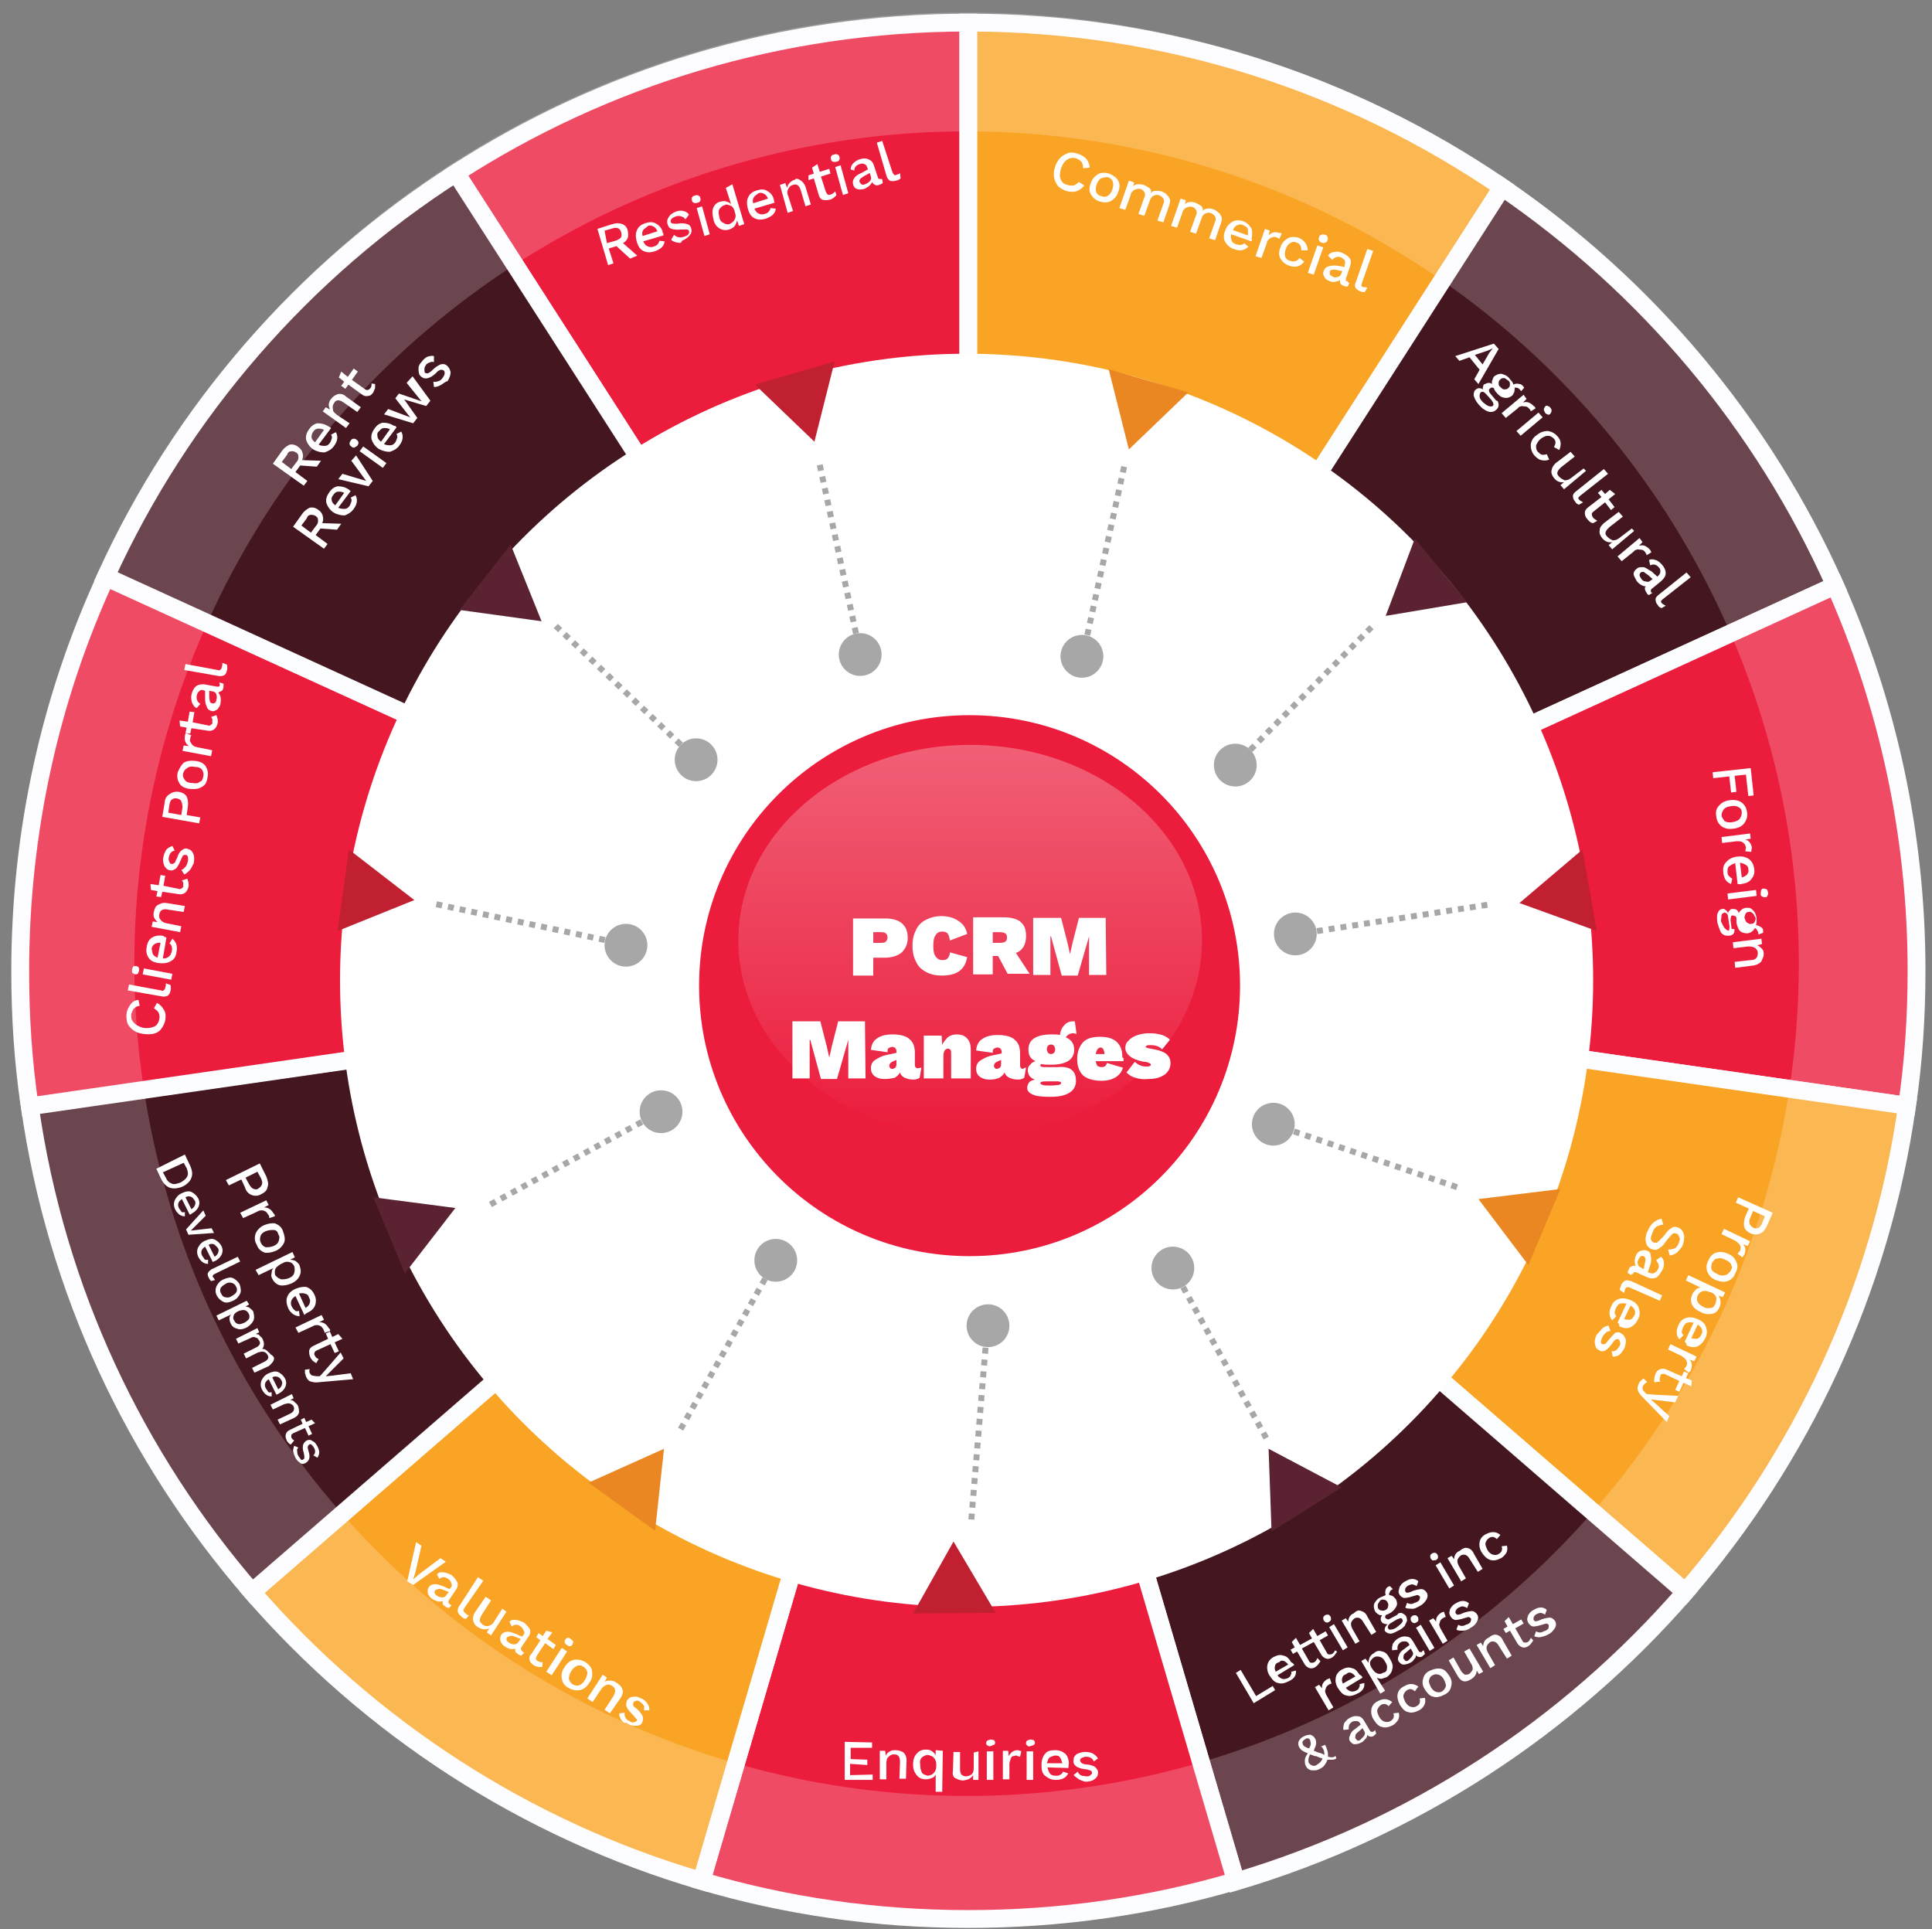 <?xml version="1.0" encoding="utf-8"?>
<!-- Generator: Adobe Illustrator 19.0.0, SVG Export Plug-In . SVG Version: 6.00 Build 0)  -->
<svg version="1.1" id="Layer_1" xmlns="http://www.w3.org/2000/svg" xmlns:xlink="http://www.w3.org/1999/xlink" x="0px" y="0px"
	 viewBox="-143 234.5 325 324.5" style="enable-background:new -143 234.5 325 324.5;" xml:space="preserve">
<rect x="-143" y="234.5" width="325" height="324.5" fill="#808080" stroke="none"/>
<style type="text/css">
	.st0{fill:#EB1C3C;stroke:#FCFDFF;stroke-width:3;stroke-miterlimit:10;}
	.st1{fill:#F9A424;stroke:#FCFDFF;stroke-width:3;stroke-miterlimit:10;}
	.st2{fill:#441620;stroke:#FCFDFF;stroke-width:3;stroke-miterlimit:10;}
	.st3{fill:#3E1313;}
	.st4{fill:none;}
	.st5{fill:#FFFFFF;}
	.st6{fill:#EB1C3C;}
	.st7{fill:none;stroke:#FFFFFF;stroke-width:3;stroke-miterlimit:10;}
	.st8{opacity:0.3;}
	.st9{fill:url(#XMLID_15_);}
	.st10{fill:#C02030;}
	.st11{fill:#5B2332;}
	.st12{fill:#EB8723;}
	.st13{opacity:0.21;fill:none;stroke:#FCFDFF;stroke-width:20;stroke-miterlimit:10;}
	.st14{fill:none;stroke:#A8A7A7;stroke-miterlimit:10;stroke-dasharray:1,1;}
	.st15{fill:#A8A7A7;}
</style>
<path id="XMLID_200_" class="st0" d="M19.9,238.3v159.5l-86.2-134.2C-41.5,247.6-11.9,238.3,19.9,238.3z"/>
<path id="XMLID_170_" class="st1" d="M109.7,266L25.5,397.1l-2.5,1.1l-3.1-0.4V238.3C53.2,238.3,84.1,248.5,109.7,266z"/>
<path id="XMLID_169_" class="st2" d="M165.7,333L25.5,397.1L109.7,266C134,282.6,153.6,305.8,165.7,333z"/>
<path id="XMLID_184_" class="st0" d="M179.4,397.8c0,7.7-0.5,15.3-1.6,22.7l-153.2-22l0.9-1.4L165.7,333
	C174.5,352.8,179.4,374.8,179.4,397.8z"/>
<path id="XMLID_191_" class="st1" d="M177.8,420.5c-4.4,31-17.8,59.2-37.3,81.8L23.2,400.7l1.4-2.2L177.8,420.5z"/>
<path id="XMLID_165_" class="st2" d="M140.5,502.3c-19.8,22.8-45.9,39.9-75.6,48.7L20.4,399.5l0.9-0.4l1.9,1.6L140.5,502.3z"/>
<path id="XMLID_195_" class="st0" d="M64.9,550.9c-14.3,4.2-29.4,6.4-45,6.4c-15.6,0-30.7-2.2-44.9-6.4l44.9-153.1l0.5,1.6
	L64.9,550.9z"/>
<path id="XMLID_188_" class="st1" d="M19.9,397.8L-25,550.9h0c-29.7-8.7-55.8-25.8-75.6-48.6L19.9,397.8z"/>
<path id="XMLID_201_" class="st2" d="M19.9,397.8l-120.5,104.5c-19.6-22.6-33-50.7-37.4-81.8L19.9,397.8z"/>
<path id="XMLID_171_" class="st0" d="M19.9,397.8L-138,420.6c-1.1-7.4-1.6-15-1.6-22.7c0-23.6,5.1-46.1,14.4-66.3L19.9,397.8z"/>
<path id="XMLID_206_" class="st2" d="M19.9,397.8l-145.1-66.3c12.7-27.9,33.3-51.5,58.9-67.9L19.9,397.8z"/>
<polygon id="XMLID_196_" class="st3" points="25.5,397.1 24.6,398.5 23.2,400.7 21.3,399 20.4,399.5 19.9,397.8 22.9,398.3 "/>
<line id="XMLID_164_" class="st4" x1="19.9" y1="238.3" x2="19.9" y2="196.5"/>
<line id="XMLID_163_" class="st4" x1="-66.4" y1="263.6" x2="-89" y2="228.5"/>
<line id="XMLID_98_" class="st4" x1="-125.2" y1="331.6" x2="-163.3" y2="314.2"/>
<line id="XMLID_105_" class="st4" x1="-138" y1="420.6" x2="-179.4" y2="426.5"/>
<line id="XMLID_159_" class="st4" x1="-100.7" y1="502.3" x2="-132.3" y2="529.7"/>
<line id="XMLID_109_" class="st4" x1="-25" y1="550.9" x2="-36.8" y2="591"/>
<line id="XMLID_180_" class="st4" x1="76.7" y1="591" x2="64.9" y2="550.9"/>
<line id="XMLID_179_" class="st4" x1="172.1" y1="529.6" x2="140.5" y2="502.3"/>
<line id="XMLID_174_" class="st4" x1="21.3" y1="399" x2="19.9" y2="397.8"/>
<line id="XMLID_162_" class="st4" x1="24.6" y1="398.5" x2="22.9" y2="398.3"/>
<line id="XMLID_153_" class="st4" x1="219.2" y1="426.4" x2="177.8" y2="420.5"/>
<line id="XMLID_134_" class="st4" x1="203.2" y1="315.9" x2="165.7" y2="333"/>
<line id="XMLID_138_" class="st4" x1="20.4" y1="399.5" x2="20.1" y2="399.6"/>
<line id="XMLID_126_" class="st4" x1="22.9" y1="398.3" x2="21.3" y2="399"/>
<line id="XMLID_166_" class="st4" x1="131.1" y1="232.6" x2="109.7" y2="266"/>
<line id="XMLID_155_" class="st4" x1="23.2" y1="400.7" x2="22.3" y2="402.1"/>
<g id="XMLID_28_">
	<g id="XMLID_91_">
		<circle id="XMLID_93_" class="st5" cx="19.6" cy="399.4" r="105.4"/>
	</g>
</g>
<g id="XMLID_194_">
	<g id="XMLID_197_">
		<circle id="XMLID_210_" class="st6" cx="20.1" cy="400.3" r="47"/>
		<circle id="XMLID_207_" class="st7" cx="20.1" cy="400.3" r="47"/>
	</g>
</g>
<g id="XMLID_111_" class="st8">
	
		<linearGradient id="XMLID_15_" gradientUnits="userSpaceOnUse" x1="20.206" y1="435.248" x2="20.206" y2="369.354" gradientTransform="matrix(1 0 0 -1 0 795)">
		<stop  offset="0" style="stop-color:#FFFFFF"/>
		<stop  offset="1" style="stop-color:#FFFFFF;stop-opacity:0"/>
	</linearGradient>
	<ellipse id="XMLID_178_" class="st9" cx="20.2" cy="392.7" rx="39" ry="32.9"/>
</g>
<g id="XMLID_217_">
	<path id="XMLID_270_" class="st5" d="M9.7,392.3c0,1-0.4,1.8-1,2.4c-0.7,0.6-1.7,0.9-3,0.9H3.9v3H0.5v-9.6h5
		C8.4,388.9,9.7,390.1,9.7,392.3z M6,392.9c0.2-0.2,0.3-0.4,0.3-0.7c0-0.3-0.1-0.6-0.3-0.7c-0.2-0.2-0.5-0.2-0.9-0.2H3.9v1.8h1.1
		C5.5,393.1,5.8,393.1,6,392.9z"/>
	<path id="XMLID_269_" class="st5" d="M15.4,398.6c-1,0-1.9-0.2-2.6-0.6c-0.8-0.4-1.3-0.9-1.7-1.7c-0.4-0.8-0.6-1.6-0.6-2.7
		s0.2-1.9,0.6-2.7c0.4-0.8,0.9-1.3,1.7-1.7s1.6-0.6,2.6-0.6c1.1,0,2.1,0.3,2.8,0.8c0.8,0.5,1.3,1.2,1.5,2.2l-2.9,1.1
		c-0.1-0.6-0.2-0.9-0.4-1.2c-0.2-0.2-0.5-0.3-0.9-0.3c-0.5,0-0.9,0.2-1.1,0.6c-0.3,0.4-0.4,0.9-0.4,1.8c0,0.9,0.1,1.4,0.4,1.8
		c0.3,0.4,0.6,0.6,1.1,0.6c0.5,0,0.8-0.1,0.9-0.3c0.2-0.2,0.4-0.6,0.4-1l2.9,0.8C19.3,397.7,17.9,398.6,15.4,398.6z"/>
	<path id="XMLID_262_" class="st5" d="M24.9,395.3H24v3.1h-3.3v-9.6h5.2c1.2,0,2.3,0.3,2.8,0.8c0.7,0.6,0.9,1.3,0.9,2.4
		c0,1.4-0.6,2.4-1.7,2.8l2.3,3.5h-3.7L24.9,395.3z M24,393.1h1.2c0.4,0,0.8-0.1,0.9-0.2c0.2-0.1,0.3-0.4,0.3-0.7
		c0-0.3-0.1-0.6-0.3-0.7c-0.2-0.1-0.5-0.2-0.9-0.2H24V393.1z"/>
	<path id="XMLID_261_" class="st5" d="M43.1,398.5h-2.9v-3.3V392l0,0l-1.9,6.6h-2.7l-1.8-6.6h-0.1v3.2v3.3h-2.9v-9.6h4.7l1.1,4.3
		l0.4,1.8l0,0l0.4-1.8l1.1-4.3H43L43.1,398.5L43.1,398.5z"/>
	<path id="XMLID_258_" class="st5" d="M2.6,415.9h-2.9v-3.3v-3.2l0,0l-1.9,6.6h-2.7l-1.8-6.6h-0.1v3.2v3.3h-2.9v-9.6H-5l1.1,4.3
		l0.4,1.8l0,0l0.4-1.8l1.1-4.3h4.5L2.6,415.9L2.6,415.9z"/>
	<path id="XMLID_253_" class="st5" d="M12,414.1l-0.3,1.7c-0.3,0.2-0.7,0.3-1,0.3c-0.6,0-1-0.1-1.5-0.3c-0.4-0.2-0.7-0.5-0.8-0.9
		c-0.2,0.4-0.6,0.7-0.9,0.9C7,415.9,6.5,416,5.8,416c-0.8,0-1.3-0.2-1.7-0.5c-0.4-0.3-0.6-0.8-0.6-1.3s0.2-1.1,0.7-1.4
		c0.5-0.3,1.1-0.7,2.2-0.9l1.4-0.3v-0.3c0-0.2-0.1-0.4-0.2-0.5c-0.1-0.1-0.3-0.2-0.5-0.2c-0.2,0-0.4,0.1-0.6,0.2s-0.2,0.4-0.2,0.7
		l-2.8-0.4c0.1-0.9,0.4-1.5,1-1.9c0.7-0.5,1.5-0.7,2.7-0.7c1.3,0,2.3,0.3,2.8,0.8c0.6,0.5,0.9,1.2,0.9,2.3v2c0,0.4,0.2,0.6,0.5,0.6
		C11.8,414.1,11.9,414.1,12,414.1z M7.6,414.1c0.1-0.1,0.2-0.3,0.2-0.6v-0.7l-0.5,0.2c-0.2,0.1-0.4,0.2-0.5,0.3
		c-0.1,0.1-0.2,0.3-0.2,0.5s0.1,0.3,0.2,0.4c0.1,0.1,0.2,0.1,0.4,0.1C7.4,414.2,7.5,414.2,7.6,414.1z"/>
	<path id="XMLID_250_" class="st5" d="M19.7,409.2c0.4,0.4,0.6,1,0.6,1.8v4.9h-3.3v-4.1c0-0.3,0-0.6-0.1-0.7
		c-0.1-0.1-0.2-0.2-0.4-0.2c-0.3,0-0.4,0.1-0.6,0.3c-0.1,0.2-0.2,0.5-0.2,0.9v3.8h-3.3v-7.2h3l0.1,1.6c0.2-0.6,0.6-0.9,0.9-1.3
		c0.4-0.3,0.9-0.5,1.5-0.5C18.7,408.5,19.3,408.7,19.7,409.2z"/>
	<path id="XMLID_241_" class="st5" d="M29.6,414.1l-0.3,1.7c-0.3,0.2-0.7,0.3-1,0.3c-0.6,0-1-0.1-1.5-0.3c-0.4-0.2-0.7-0.5-0.8-0.9
		c-0.2,0.4-0.6,0.7-0.9,0.9c-0.5,0.2-0.9,0.3-1.6,0.3c-0.8,0-1.3-0.2-1.7-0.5c-0.4-0.3-0.6-0.8-0.6-1.3s0.2-1.1,0.7-1.4
		c0.5-0.3,1.1-0.7,2.2-0.9l1.4-0.3v-0.3c0-0.2-0.1-0.4-0.2-0.5c-0.1-0.1-0.3-0.2-0.5-0.2c-0.2,0-0.4,0.1-0.6,0.2s-0.2,0.4-0.2,0.7
		l-2.8-0.4c0.1-0.9,0.4-1.5,1-1.9c0.7-0.5,1.5-0.7,2.7-0.7c1.3,0,2.3,0.3,2.8,0.8c0.6,0.5,0.9,1.2,0.9,2.3v2c0,0.4,0.2,0.6,0.5,0.6
		C29.3,414.1,29.5,414.1,29.6,414.1z M25.2,414.1c0.1-0.1,0.2-0.3,0.2-0.6v-0.7l-0.5,0.2c-0.2,0.1-0.4,0.2-0.5,0.3
		c-0.1,0.1-0.2,0.3-0.2,0.5s0.1,0.3,0.2,0.4c0.1,0.1,0.2,0.1,0.4,0.1C24.9,414.2,25.1,414.2,25.2,414.1z"/>
	<path id="XMLID_231_" class="st5" d="M38,416.3c0,0.9-0.4,1.6-1.1,2c-0.8,0.5-1.8,0.7-3.2,0.7s-2.4-0.1-3-0.4
		c-0.7-0.3-0.9-0.7-0.9-1.1c0-0.3,0.1-0.6,0.3-0.9c0.2-0.3,0.6-0.4,1-0.5c-0.9-0.3-1.2-0.9-1.2-1.6c0-0.4,0.1-0.7,0.4-0.9
		c0.2-0.3,0.5-0.5,0.9-0.6c-0.9-0.4-1.2-1-1.2-2c0-1.6,1.3-2.5,3.9-2.5c0.6,0,1,0,1.4,0.1c0.1-0.7,0.3-1.2,0.7-1.6
		c0.4-0.5,0.9-0.7,1.5-0.7c0.1,0,0.3,0,0.3,0l0.3,2.1c-0.2,0-0.4-0.1-0.6-0.1c-0.3,0-0.5,0.1-0.7,0.2c-0.2,0.1-0.4,0.3-0.5,0.5
		c0.9,0.4,1.4,1,1.4,2.1c0,1.6-1.3,2.5-3.9,2.5c-0.6,0-1.1,0-1.6-0.1c-0.1,0-0.2,0.1-0.2,0.2c0,0.2,0.2,0.3,0.7,0.3H35
		C37.1,413.8,38,414.7,38,416.3z M35.1,417c0.3-0.1,0.4-0.2,0.4-0.3s0-0.1-0.1-0.2c-0.1,0-0.2-0.1-0.4-0.1h-2c-0.4,0-0.6,0-0.8,0.1
		c-0.1,0-0.2,0.1-0.2,0.2c0,0.1,0.1,0.2,0.4,0.3c0.3,0.1,0.8,0.1,1.3,0.1C34.4,417.1,34.8,417,35.1,417z M33.3,410.4
		c-0.1,0.1-0.2,0.3-0.2,0.6c0,0.2,0.1,0.4,0.2,0.6c0.1,0.1,0.3,0.2,0.5,0.2s0.4-0.1,0.5-0.2c0.1-0.1,0.2-0.3,0.2-0.6
		c0-0.2-0.1-0.4-0.2-0.6c-0.1-0.1-0.3-0.2-0.5-0.2S33.4,410.3,33.3,410.4z"/>
	<path id="XMLID_222_" class="st5" d="M46,413h-4.7c0.1,0.4,0.2,0.6,0.3,0.8c0.2,0.1,0.4,0.2,0.7,0.2c0.5,0,0.8-0.2,0.9-0.7l2.7,0.8
		c-0.2,0.7-0.6,1.2-1.2,1.6c-0.7,0.4-1.4,0.6-2.4,0.6c-1.3,0-2.4-0.3-3.1-0.9c-0.7-0.7-1-1.6-1-2.8c0-1.2,0.4-2.1,1-2.8
		c0.7-0.7,1.7-0.9,2.9-0.9s2.2,0.3,2.8,0.9c0.7,0.7,0.9,1.5,0.9,2.6C46.1,412.4,46,412.7,46,413z M41.6,411
		c-0.1,0.2-0.2,0.4-0.3,0.8h1.5c0-0.3-0.1-0.6-0.2-0.8c-0.1-0.2-0.3-0.3-0.5-0.3C42,410.7,41.8,410.8,41.6,411z"/>
	<path id="XMLID_221_" class="st5" d="M48,415.8c-0.7-0.2-1.1-0.5-1.5-0.9l1.4-1.8c0.3,0.3,0.6,0.5,0.9,0.6c0.4,0.2,0.8,0.2,1.1,0.2
		c0.2,0,0.4,0,0.5-0.1c0.1,0,0.2-0.1,0.2-0.2c0-0.1-0.1-0.2-0.3-0.3c-0.2-0.1-0.5-0.2-0.9-0.2c-1-0.2-1.8-0.5-2.3-0.9
		c-0.5-0.4-0.8-0.9-0.8-1.4c0-0.4,0.1-0.9,0.5-1.2c0.3-0.4,0.8-0.7,1.3-0.9s1.3-0.4,2.2-0.4c0.9,0,1.5,0.1,2.2,0.3
		c0.6,0.2,1,0.5,1.3,0.8l-1.3,1.6c-0.5-0.5-1.1-0.7-2-0.7c-0.3,0-0.5,0-0.6,0.1c-0.1,0.1-0.2,0.1-0.2,0.2c0,0.1,0.3,0.2,0.9,0.3
		c1.1,0.2,1.9,0.4,2.5,0.8c0.5,0.4,0.8,0.9,0.8,1.6c0,0.8-0.3,1.4-0.9,1.9c-0.7,0.5-1.5,0.8-2.8,0.8C49.4,416.1,48.6,416,48,415.8z"
		/>
</g>
<polygon id="XMLID_275_" class="st10" points="-16,299.2 -2.6,295.3 -6,308.8 "/>
<polygon id="XMLID_277_" class="st11" points="-65.7,337.1 -57.1,326.1 -51.9,339 "/>
<polygon id="XMLID_280_" class="st10" points="-86.2,391.1 -84.3,377.4 -73.3,385.9 "/>
<polygon id="XMLID_283_" class="st11" points="-80.2,435.9 -66.4,437.7 -74.9,448.7 "/>
<polygon id="XMLID_284_" class="st12" points="-44,483.9 -31.3,478.2 -32.8,492 "/>
<polygon id="XMLID_285_" class="st10" points="10.6,505.9 17.4,493.8 24.5,505.8 "/>
<polygon id="XMLID_286_" class="st11" points="70.4,478.2 82.7,484.7 70.9,492.1 "/>
<polygon id="XMLID_289_" class="st12" points="105.7,436.2 119.5,434.5 114.1,447.3 "/>
<polygon id="XMLID_292_" class="st10" points="112.6,386.4 123.2,377.4 125.6,391.1 "/>
<polygon id="XMLID_293_" class="st11" points="90.1,338.1 95,325.1 103.8,335.8 "/>
<polygon id="XMLID_296_" class="st12" points="46.9,310.1 43.5,296.6 56.9,300.5 "/>
<circle id="XMLID_276_" class="st13" cx="19.6" cy="396.6" r="150"/>
<g id="XMLID_700_">
	<g id="XMLID_560_">
		<g id="XMLID_561_">
			<path id="XMLID_1019_" class="st5" d="M-39.3,275.9l-1.3,0.4l0.8,2.5l-0.9,0.3l-1.8-6.1l2.5-0.8c0.7-0.2,1.2-0.2,1.7,0
				c0.5,0.2,0.8,0.6,0.9,1.1c0.1,0.5,0.1,0.9,0,1.2s-0.4,0.7-0.8,0.9l2.4,2.1L-37,278L-39.3,275.9z M-40.9,275.4l1.4-0.4
				c0.4-0.1,0.7-0.3,0.9-0.5c0.2-0.2,0.2-0.5,0.1-0.9c-0.1-0.4-0.3-0.6-0.5-0.7c-0.3-0.1-0.6-0.1-0.9,0l-1.4,0.4L-40.9,275.4z"/>
			<path id="XMLID_1016_" class="st5" d="M-31.4,274.1l-3.4,1c0.2,0.4,0.4,0.7,0.7,0.8c0.3,0.2,0.7,0.2,1,0.1
				c0.3-0.1,0.6-0.2,0.7-0.4c0.2-0.2,0.3-0.4,0.3-0.6l0.9,0.1c-0.1,0.9-0.7,1.3-1.7,1.7c-0.8,0.2-1.3,0.2-1.9-0.1
				c-0.6-0.3-0.9-0.9-1.1-1.6c-0.2-0.8-0.2-1.4,0.1-2c0.3-0.6,0.8-0.9,1.5-1.1c0.7-0.2,1.2-0.2,1.8,0.2c0.5,0.3,0.9,0.8,1,1.5
				C-31.4,273.7-31.4,273.9-31.4,274.1z M-34.8,273.2c-0.2,0.3-0.2,0.7-0.1,1l2.5-0.8c-0.2-0.4-0.4-0.7-0.7-0.8
				c-0.3-0.2-0.6-0.2-0.9-0.1C-34.4,272.9-34.7,273-34.8,273.2z"/>
			<path id="XMLID_1014_" class="st5" d="M-29.1,275.3c-0.4-0.1-0.8-0.2-1-0.5l0.5-0.8c0.2,0.2,0.5,0.4,0.8,0.4
				c0.3,0.1,0.6,0,0.9-0.1c0.3-0.1,0.6-0.2,0.7-0.4c0.1-0.2,0.2-0.3,0.1-0.5c0-0.2-0.2-0.3-0.4-0.3s-0.5,0-0.9,0
				c-0.8,0.1-1.2,0-1.6-0.1c-0.4-0.1-0.6-0.4-0.7-0.8c-0.1-0.3-0.1-0.5,0-0.8c0.1-0.3,0.3-0.5,0.5-0.8c0.3-0.2,0.6-0.4,0.9-0.5
				c0.5-0.2,0.9-0.2,1.3-0.1c0.4,0.1,0.7,0.3,0.9,0.6l-0.6,0.8c-0.2-0.3-0.4-0.4-0.7-0.5c-0.3-0.1-0.5-0.1-0.9,0
				c-0.3,0.1-0.5,0.2-0.7,0.4c-0.2,0.2-0.2,0.3-0.2,0.5c0.1,0.2,0.2,0.3,0.4,0.3c0.2,0,0.5,0.1,0.9,0c0.7-0.1,1.2,0,1.5,0.1
				c0.4,0.1,0.6,0.4,0.7,0.8c0.1,0.4,0,0.8-0.3,1.1c-0.3,0.4-0.8,0.7-1.3,0.9C-28.3,275.4-28.7,275.4-29.1,275.3z"/>
			<path id="XMLID_996_" class="st5" d="M-26.3,268.6c-0.2-0.1-0.3-0.2-0.3-0.4c-0.1-0.2,0-0.4,0-0.5c0.1-0.1,0.2-0.3,0.5-0.3
				c0.2-0.1,0.4-0.1,0.6,0c0.2,0.1,0.3,0.2,0.3,0.4c0.1,0.2,0,0.4,0,0.5c-0.1,0.1-0.2,0.3-0.5,0.3
				C-25.9,268.7-26.1,268.7-26.3,268.6z M-23.6,273.9l-0.9,0.3l-1.3-4.7l0.9-0.3L-23.6,273.9z"/>
			<path id="XMLID_993_" class="st5" d="M-19.8,265.5l2,6.7l-0.9,0.3l-0.3-0.9c-0.1,0.3-0.2,0.6-0.4,0.9c-0.2,0.3-0.5,0.4-0.9,0.6
				c-0.7,0.2-1.2,0.1-1.7-0.2c-0.5-0.3-0.9-0.9-1-1.6c-0.2-0.8-0.2-1.4,0-1.9c0.3-0.6,0.7-0.9,1.3-1c0.4-0.1,0.7-0.1,0.9,0
				c0.3,0.1,0.6,0.2,0.8,0.5l-0.9-2.8L-19.8,265.5z M-19.4,271.4c0.2-0.4,0.2-0.8,0-1.2v-0.1c-0.1-0.5-0.4-0.9-0.7-1s-0.7-0.3-1-0.1
				c-0.4,0.1-0.7,0.4-0.9,0.7c-0.2,0.4-0.1,0.8,0,1.3c0.1,0.6,0.4,0.9,0.7,1c0.3,0.2,0.7,0.3,1,0.2C-19.9,272-19.6,271.8-19.4,271.4
				z"/>
			<path id="XMLID_990_" class="st5" d="M-12.7,268.6l-3.4,1c0.2,0.4,0.4,0.7,0.7,0.8c0.3,0.2,0.7,0.2,1,0.1
				c0.3-0.1,0.6-0.2,0.7-0.4c0.2-0.2,0.3-0.4,0.3-0.6l0.9,0.1c-0.1,0.9-0.7,1.3-1.7,1.7c-0.8,0.2-1.3,0.2-1.9-0.1
				c-0.6-0.3-0.9-0.9-1.1-1.6c-0.2-0.8-0.2-1.4,0.1-2c0.3-0.6,0.8-0.9,1.5-1.1c0.7-0.2,1.2-0.2,1.8,0.2c0.5,0.3,0.9,0.8,1,1.5
				C-12.8,268.2-12.8,268.4-12.7,268.6z M-16.2,267.7c-0.2,0.3-0.2,0.7-0.1,1l2.5-0.8c-0.2-0.4-0.4-0.7-0.7-0.8
				c-0.3-0.2-0.6-0.2-0.9-0.1C-15.8,267.3-16,267.4-16.2,267.7z"/>
			<path id="XMLID_988_" class="st5" d="M-8.4,264.8c0.4,0.2,0.7,0.6,0.9,1.1l0.9,3l-0.9,0.3l-0.8-2.7c-0.3-0.9-0.7-1.1-1.3-0.9
				c-0.4,0.1-0.6,0.3-0.8,0.7c-0.2,0.3-0.2,0.8,0,1.2l0.8,2.5l-0.9,0.3l-1.3-4.7l0.9-0.3l0.3,0.8c0.1-0.4,0.2-0.6,0.5-0.9
				c0.2-0.2,0.5-0.4,0.9-0.5C-9.3,264.5-8.8,264.5-8.4,264.8z"/>
			<path id="XMLID_986_" class="st5" d="M-2.3,267.3c-0.1,0.2-0.3,0.3-0.5,0.5c-0.2,0.1-0.4,0.3-0.7,0.3c-0.4,0.1-0.8,0.1-1.1,0
				c-0.4-0.1-0.6-0.5-0.7-0.9l-0.8-2.7l-0.9,0.3L-7,264l0.9-0.3l-0.3-1l0.9-0.6l0.4,1.3l1.6-0.5l0.2,0.8l-1.6,0.5l0.8,2.5
				c0.1,0.2,0.2,0.4,0.3,0.5c0.2,0.1,0.4,0.1,0.6,0c0.3-0.1,0.5-0.3,0.7-0.5L-2.3,267.3z"/>
			<path id="XMLID_983_" class="st5" d="M-2.9,261.7c-0.2-0.1-0.3-0.2-0.3-0.4c-0.1-0.2,0-0.4,0-0.5c0.1-0.1,0.2-0.3,0.5-0.3
				c0.2-0.1,0.4-0.1,0.6,0c0.2,0.1,0.3,0.2,0.3,0.4c0.1,0.2,0,0.4,0,0.5c-0.1,0.1-0.2,0.3-0.5,0.3C-2.5,261.8-2.7,261.7-2.9,261.7z
				 M-0.3,267l-0.9,0.3l-1.3-4.7l0.9-0.3L-0.3,267z"/>
			<path id="XMLID_980_" class="st5" d="M5.4,264.6l0.1,0.7c-0.2,0.1-0.3,0.2-0.6,0.3c-0.3,0.1-0.5,0.1-0.7,0
				c-0.2-0.1-0.4-0.2-0.5-0.5c-0.1,0.3-0.3,0.5-0.5,0.7c-0.3,0.2-0.6,0.4-0.9,0.5c-0.5,0.1-0.9,0.1-1.1,0c-0.4-0.1-0.6-0.4-0.7-0.8
				c-0.1-0.4,0-0.8,0.2-1c0.2-0.4,0.7-0.7,1.2-0.9l1.1-0.6l-0.1-0.3c-0.1-0.3-0.2-0.5-0.5-0.6c-0.2-0.1-0.5-0.1-0.8,0
				c-0.6,0.2-0.9,0.6-0.9,1.1L0.1,263c0-0.4,0.2-0.8,0.4-1c0.3-0.3,0.7-0.6,1.1-0.7c0.6-0.2,1.1-0.2,1.5,0c0.5,0.2,0.8,0.6,0.9,1
				l0.7,2.1c0,0.1,0.1,0.2,0.2,0.2c0.1,0,0.2,0,0.3,0C5.2,264.7,5.3,264.6,5.4,264.6z M3.3,265c0.2-0.2,0.3-0.5,0.2-0.8l-0.2-0.6
				l-0.9,0.5c-0.3,0.2-0.5,0.3-0.7,0.5c-0.1,0.2-0.2,0.3-0.1,0.5c0.1,0.2,0.2,0.3,0.3,0.4c0.2,0.1,0.3,0.1,0.6,0
				C2.8,265.4,3.1,265.2,3.3,265z"/>
			<path id="XMLID_978_" class="st5" d="M7.1,263.4c0.1,0.2,0.2,0.4,0.3,0.5c0.1,0.1,0.2,0.1,0.4,0c0.1,0,0.2-0.1,0.3-0.1
				s0.2-0.1,0.3-0.2l0.1,0.9c-0.2,0.2-0.4,0.3-0.8,0.4c-0.4,0.1-0.8,0.1-1,0c-0.3-0.2-0.5-0.5-0.6-0.9l-1.6-5.5l0.9-0.3L7.1,263.4z"
				/>
		</g>
	</g>
</g>
<g id="XMLID_675_">
	<g id="XMLID_537_">
		<g id="XMLID_538_">
			<path id="XMLID_878_" class="st5" d="M38,266.7c-0.5,0.1-1.1,0.1-1.7-0.1c-0.5-0.2-1.1-0.5-1.4-0.9c-0.3-0.4-0.5-0.9-0.6-1.4
				c-0.1-0.6,0-1.2,0.2-1.8c0.2-0.6,0.6-1.2,0.9-1.5c0.4-0.4,0.9-0.6,1.4-0.8c0.5-0.1,1.1,0,1.6,0.2c0.6,0.2,1.1,0.5,1.4,0.9
				c0.3,0.4,0.5,0.9,0.5,1.4l-1.1,0.1c0-0.4-0.1-0.7-0.2-1c-0.2-0.2-0.4-0.4-0.8-0.6c-0.5-0.2-1.1-0.2-1.6,0.1
				c-0.5,0.3-0.8,0.7-1.1,1.5c-0.2,0.7-0.3,1.3-0.1,1.8c0.2,0.5,0.5,0.9,1.2,1c0.4,0.2,0.8,0.1,1,0.1c0.3-0.1,0.6-0.3,0.9-0.6
				l0.9,0.6C39,266.2,38.6,266.5,38,266.7z"/>
			<path id="XMLID_875_" class="st5" d="M45.1,264.9c0.3,0.5,0.3,1.2,0,1.9c-0.2,0.7-0.7,1.2-1.2,1.5c-0.5,0.3-1.2,0.3-1.9,0.1
				s-1.2-0.7-1.5-1.2c-0.3-0.5-0.3-1.2,0-1.9c0.2-0.7,0.7-1.2,1.2-1.5c0.5-0.3,1.2-0.3,1.9-0.1C44.2,264,44.8,264.3,45.1,264.9z
				 M42.2,264.5c-0.3,0.2-0.6,0.6-0.7,1c-0.2,0.5-0.2,0.9-0.1,1.3c0.1,0.3,0.4,0.6,0.9,0.7c0.5,0.2,0.8,0.1,1.1-0.1s0.6-0.6,0.7-1
				c0.2-0.5,0.2-0.9,0.1-1.3c-0.1-0.4-0.4-0.6-0.8-0.8C42.8,264.3,42.5,264.4,42.2,264.5z"/>
			<path id="XMLID_873_" class="st5" d="M53.3,267.3c0.3,0.2,0.3,0.4,0.5,0.7c0.1,0.3,0,0.7-0.1,1l-1,2.9l-1-0.3l1-2.8
				c0.2-0.4,0.1-0.7,0-0.9c-0.2-0.2-0.3-0.4-0.6-0.5c-0.4-0.2-0.7-0.1-1,0c-0.3,0.1-0.6,0.5-0.7,0.9l-0.9,2.5l-1-0.3l1-2.8
				c0.2-0.4,0.1-0.7,0-0.9c-0.2-0.2-0.3-0.4-0.6-0.5c-0.2,0-0.4-0.1-0.7,0c-0.2,0.1-0.4,0.1-0.6,0.3c-0.2,0.2-0.4,0.4-0.4,0.7
				l-0.9,2.5l-1-0.3l1.6-4.6l0.9,0.3l-0.2,0.7c0.2-0.3,0.5-0.4,0.8-0.4s0.6,0,1,0.1c0.4,0.2,0.6,0.3,0.9,0.5
				c0.3,0.2,0.4,0.5,0.3,0.9c0.2-0.3,0.5-0.4,0.8-0.4s0.7,0,1,0.1C52.9,266.9,53.2,267.1,53.3,267.3z"/>
			<path id="XMLID_871_" class="st5" d="M62,270.3c0.3,0.2,0.3,0.4,0.5,0.7c0.1,0.3,0,0.7-0.1,1l-1,2.9l-1-0.3l1-2.8
				c0.2-0.4,0.1-0.7,0-0.9c-0.2-0.2-0.3-0.4-0.6-0.5c-0.4-0.2-0.7-0.1-1,0c-0.3,0.1-0.6,0.5-0.7,0.9l-0.9,2.5l-1-0.3l1-2.8
				c0.2-0.4,0.1-0.7,0-0.9c-0.2-0.2-0.3-0.4-0.6-0.5c-0.2,0-0.4-0.1-0.7,0c-0.2,0.1-0.4,0.1-0.6,0.3c-0.2,0.2-0.4,0.4-0.4,0.7
				l-0.9,2.5l-1-0.3l1.6-4.6l0.9,0.3l-0.2,0.7c0.2-0.3,0.5-0.4,0.8-0.4c0.3-0.1,0.6,0,1,0.1c0.4,0.2,0.6,0.3,0.9,0.5
				c0.3,0.2,0.4,0.5,0.3,0.9c0.2-0.3,0.5-0.4,0.8-0.4c0.3-0.1,0.7,0,1,0.1C61.6,269.9,61.8,270.1,62,270.3z"/>
			<path id="XMLID_868_" class="st5" d="M67.5,275.1l-3.4-1.2c-0.1,0.5,0,0.8,0.1,1.1c0.1,0.3,0.4,0.5,0.8,0.6
				c0.3,0.1,0.6,0.1,0.8,0.1c0.2-0.1,0.4-0.1,0.5-0.3l0.7,0.6c-0.6,0.6-1.4,0.8-2.4,0.4c-0.7-0.2-1.2-0.7-1.5-1.2
				c-0.3-0.5-0.3-1.2,0-1.9c0.2-0.7,0.7-1.2,1.2-1.5c0.5-0.3,1.2-0.3,1.8-0.1s1.1,0.7,1.4,1.2c0.2,0.5,0.2,1.2,0,1.8
				C67.7,274.7,67.6,274.9,67.5,275.1z M65.1,272.4c-0.3,0.1-0.5,0.4-0.7,0.8l2.5,0.9c0.1-0.4,0-0.8,0-1.1c-0.1-0.3-0.4-0.4-0.7-0.6
				C65.7,272.2,65.5,272.2,65.1,272.4z"/>
			<path id="XMLID_866_" class="st5" d="M72.6,273.8l-0.4,0.9c-0.1-0.1-0.3-0.2-0.5-0.3c-0.2,0-0.4-0.1-0.6,0
				c-0.2,0.1-0.4,0.1-0.6,0.3c-0.2,0.2-0.4,0.4-0.4,0.7l-0.9,2.5l-1-0.3l1.6-4.6l0.8,0.3l-0.2,0.8c0.5-0.5,1.1-0.7,1.8-0.4
				C72.4,273.6,72.4,273.7,72.6,273.8z"/>
			<path id="XMLID_864_" class="st5" d="M77,276.6l-1.1,0c0-0.7-0.2-1.1-0.8-1.3c-0.4-0.2-0.8-0.1-1.1,0.1c-0.3,0.2-0.6,0.6-0.7,1
				c-0.2,0.5-0.2,0.9-0.1,1.3c0.1,0.3,0.4,0.6,0.9,0.7c0.3,0.1,0.6,0.1,0.9,0c0.2-0.1,0.4-0.2,0.6-0.5l0.8,0.6
				c-0.2,0.3-0.7,0.7-1.1,0.8c-0.4,0.1-0.9,0.1-1.4-0.1c-0.7-0.2-1.2-0.7-1.5-1.2c-0.3-0.5-0.3-1.2,0-1.9c0.2-0.7,0.7-1.2,1.2-1.5
				c0.5-0.3,1.2-0.3,1.9-0.1C76.5,275,76.9,275.6,77,276.6z"/>
			<path id="XMLID_861_" class="st5" d="M78,280.7l-1-0.3l1.6-4.6l1,0.3L78,280.7z M78.9,274.9c-0.1-0.1-0.1-0.3,0-0.5
				c0-0.2,0.2-0.4,0.4-0.4c0.1-0.1,0.3-0.1,0.6,0c0.2,0,0.4,0.2,0.4,0.4c0.1,0.1,0.1,0.3,0,0.5c0,0.2-0.2,0.4-0.4,0.4
				c-0.1,0.1-0.3,0.1-0.6,0C79.1,275.2,78.9,275.1,78.9,274.9z"/>
			<path id="XMLID_858_" class="st5" d="M84,282.1l-0.3,0.6c-0.2,0-0.4,0-0.6-0.1c-0.3-0.1-0.5-0.2-0.6-0.4
				c-0.1-0.1-0.1-0.4-0.1-0.6c-0.2,0.2-0.5,0.2-0.8,0.3c-0.3,0.1-0.7,0-0.9-0.1c-0.5-0.2-0.8-0.4-0.9-0.7c-0.2-0.3-0.3-0.6-0.1-1.1
				c0.2-0.4,0.4-0.6,0.8-0.7c0.4-0.1,0.9-0.2,1.5-0.1l1.2,0.2l0-0.3c0.1-0.3,0.1-0.6,0-0.8c-0.1-0.2-0.3-0.3-0.6-0.5
				c-0.6-0.2-1-0.1-1.5,0.4l-0.7-0.7c0.2-0.3,0.6-0.6,1-0.6c0.4-0.1,0.9-0.1,1.3,0.1c0.5,0.2,1,0.5,1.3,0.9c0.3,0.3,0.3,0.8,0.1,1.4
				l-0.7,2.1c0,0.1,0,0.2,0,0.3s0.1,0.1,0.3,0.1C83.8,282.1,83.9,282.1,84,282.1z M82,281.1c0.3-0.1,0.5-0.2,0.6-0.5l0.2-0.5l-1-0.2
				c-0.4-0.1-0.6,0-0.8,0c-0.2,0.1-0.3,0.1-0.3,0.3c0,0.2,0,0.3,0,0.5c0.1,0.1,0.3,0.2,0.4,0.3C81.5,281.2,81.7,281.2,82,281.1z"/>
			<path id="XMLID_855_" class="st5" d="M86.1,282.1c0,0.2-0.1,0.4-0.1,0.5c0.1,0.1,0.2,0.2,0.3,0.2c0.1,0,0.2,0,0.3,0
				c0.1,0,0.2,0,0.4,0.1l-0.4,0.7c-0.2,0.1-0.5,0-0.8-0.1c-0.4-0.2-0.7-0.4-0.8-0.6c-0.1-0.3-0.1-0.6,0.1-1l1.9-5.5l1,0.3
				L86.1,282.1z"/>
		</g>
	</g>
</g>
<g id="XMLID_645_">
	<g id="XMLID_510_">
		<g id="XMLID_511_">
			<path id="XMLID_1011_" class="st5" d="M105.9,296.7l-1.7-2.1l-1.7,0.6l-0.7-0.8l6.5-2.1l0.8,0.9l-3.4,5.9l-0.7-0.8L105.9,296.7z
				 M106.4,295.8l1.1-1.9l0.6-0.8l0,0l-0.9,0.4l-2.1,0.7L106.4,295.8z"/>
			<path id="XMLID_1007_" class="st5" d="M109.1,302.6c0,0.4-0.2,0.7-0.5,0.9c-0.2,0.2-0.5,0.3-0.9,0.3c-0.3,0-0.7-0.2-1-0.4
				c-0.4-0.2-0.6-0.5-1-0.9c-0.5-0.6-0.7-1.1-0.8-1.5c0-0.5,0.1-0.8,0.4-1c0.2-0.2,0.4-0.2,0.6-0.2c0.2,0,0.5,0.1,0.6,0.3
				c-0.1-0.2-0.1-0.4,0-0.6c0-0.2,0.1-0.4,0.3-0.4c0.4-0.2,0.8-0.3,1.2,0c-0.1-0.3,0-0.6,0.1-0.8c0.1-0.3,0.2-0.5,0.4-0.6
				s0.5-0.3,0.8-0.3c0.3-0.1,0.6,0.1,0.9,0.2c0.3,0.1,0.6,0.4,0.9,0.8c0.3,0.3,0.4,0.5,0.5,0.8c0.3-0.2,0.7-0.2,1-0.1
				c0.3,0,0.5,0.2,0.8,0.6l-0.5,0.6c-0.2-0.2-0.3-0.4-0.5-0.5c-0.2-0.1-0.4-0.1-0.6-0.1c0,0.3,0,0.5-0.1,0.8
				c-0.1,0.2-0.2,0.5-0.4,0.6c-0.4,0.3-0.8,0.4-1.3,0.3c-0.5-0.1-0.9-0.4-1.3-0.9c-0.2-0.2-0.3-0.4-0.4-0.7
				c-0.1-0.1-0.3-0.1-0.4-0.1s-0.2,0.1-0.3,0.2c-0.1,0.1-0.2,0.2-0.1,0.4c0,0.1,0.1,0.3,0.2,0.4l1,1.2
				C108.9,301.8,109.1,302.2,109.1,302.6z M107.4,302.8c0.3,0.1,0.5,0.1,0.7,0c0.1-0.1,0.2-0.3,0.1-0.4c0-0.2-0.2-0.4-0.3-0.6
				l-0.9-1c-0.2-0.2-0.3-0.3-0.5-0.4c-0.2,0-0.3,0-0.4,0.1c-0.2,0.2-0.2,0.4-0.2,0.7s0.2,0.6,0.6,1
				C106.9,302.5,107.1,302.7,107.4,302.8z M110.1,298.1c-0.3,0-0.5,0-0.7,0.2c-0.2,0.2-0.3,0.3-0.3,0.6c0,0.3,0,0.5,0.3,0.7
				c0.2,0.2,0.4,0.4,0.6,0.4c0.3,0,0.5,0,0.7-0.2c0.2-0.2,0.3-0.3,0.3-0.6s0-0.5-0.3-0.7C110.5,298.4,110.3,298.2,110.1,298.1z"/>
			<path id="XMLID_1005_" class="st5" d="M115.3,303.2l-0.8,0.5c0-0.2-0.2-0.4-0.3-0.5c-0.2-0.2-0.3-0.3-0.5-0.3
				c-0.2-0.1-0.5,0-0.7-0.1c-0.3,0.1-0.5,0.1-0.7,0.4l-2,1.6l-0.7-0.8l3.7-3.1l0.5,0.7l-0.6,0.6c0.7-0.2,1.2,0,1.8,0.6
				C115.2,302.9,115.3,303.1,115.3,303.2z"/>
			<path id="XMLID_977_" class="st5" d="M112.8,307.8l-0.7-0.8l3.7-3.1l0.7,0.8L112.8,307.8z M116.7,303.4c0-0.2,0.1-0.3,0.2-0.5
				c0.2-0.2,0.3-0.2,0.5-0.1s0.3,0.1,0.4,0.3c0.2,0.2,0.2,0.3,0.2,0.5c0,0.2-0.1,0.3-0.2,0.5c-0.2,0.2-0.3,0.2-0.5,0.1
				s-0.3-0.1-0.4-0.3C116.8,303.7,116.7,303.5,116.7,303.4z"/>
			<path id="XMLID_975_" class="st5" d="M119.3,310.2l-0.9-0.5c0.3-0.5,0.4-1,0-1.4c-0.3-0.3-0.6-0.5-1-0.5c-0.4,0-0.8,0.2-1.2,0.5
				c-0.4,0.3-0.6,0.7-0.8,1.1c0,0.4,0,0.8,0.3,1.1c0.2,0.2,0.4,0.4,0.7,0.5c0.3,0,0.5,0,0.8-0.1l0.4,0.9c-0.4,0.2-0.9,0.2-1.3,0.1
				c-0.5-0.1-0.8-0.4-1.2-0.8c-0.5-0.6-0.6-1.2-0.6-1.8c0.1-0.7,0.4-1.2,1-1.6c0.6-0.5,1.2-0.7,1.9-0.7c0.6,0.1,1.2,0.4,1.6,0.9
				C119.6,308.5,119.7,309.3,119.3,310.2z"/>
			<path id="XMLID_973_" class="st5" d="M123.8,313.7l-3.7,3.1l-0.6-0.7l0.6-0.5c-0.7,0.1-1.2-0.1-1.7-0.7c-0.3-0.4-0.5-0.8-0.4-1.3
				s0.3-0.8,0.7-1.2l2.5-1.9l0.7,0.8l-2.3,1.8c-0.3,0.3-0.5,0.5-0.6,0.8s0,0.5,0.3,0.8c0.3,0.3,0.5,0.4,0.9,0.6
				c0.4,0,0.7-0.1,1.1-0.4l2.1-1.6L123.8,313.7z"/>
			<path id="XMLID_971_" class="st5" d="M122.8,317.9c-0.2,0.2-0.3,0.3-0.3,0.3s0,0.3,0.2,0.4c0.1,0.1,0.2,0.2,0.3,0.2
				c0.1,0.1,0.2,0.1,0.3,0.2l-0.7,0.4c-0.2-0.1-0.5-0.2-0.6-0.5c-0.3-0.3-0.4-0.6-0.4-1c0-0.3,0.2-0.5,0.7-0.9l4.5-3.6l0.7,0.8
				L122.8,317.9z"/>
			<path id="XMLID_969_" class="st5" d="M125,322.5c-0.2,0-0.4-0.1-0.5-0.2c-0.2-0.1-0.3-0.3-0.5-0.5c-0.3-0.3-0.4-0.7-0.4-1
				c0-0.4,0.2-0.7,0.6-1l2.2-1.7l-0.6-0.7l0.6-0.5l0.6,0.7l0.8-0.7l0.9,0.7l-1.1,0.9l1,1.3l-0.6,0.5l-1-1.3l-2,1.6
				c-0.2,0.2-0.3,0.3-0.2,0.5c0,0.2,0.1,0.3,0.2,0.5c0.2,0.2,0.4,0.3,0.7,0.5L125,322.5z"/>
			<path id="XMLID_967_" class="st5" d="M131.9,323.8l-3.7,3.1l-0.6-0.7l0.6-0.5c-0.7,0.1-1.2-0.1-1.7-0.7c-0.3-0.4-0.5-0.8-0.4-1.3
				c0-0.5,0.3-0.8,0.7-1.2l2.5-1.9l0.7,0.8l-2.3,1.8c-0.3,0.3-0.5,0.5-0.6,0.8s0,0.5,0.3,0.8c0.3,0.3,0.5,0.4,0.9,0.6
				c0.4,0,0.7-0.1,1.1-0.4l2.1-1.6L131.9,323.8z"/>
			<path id="XMLID_965_" class="st5" d="M134.8,327.4l-0.8,0.5c0-0.2-0.2-0.4-0.3-0.6c-0.2-0.2-0.3-0.3-0.5-0.3
				c-0.2-0.1-0.5,0-0.7-0.1c-0.3,0.1-0.5,0.1-0.7,0.4l-2,1.6l-0.7-0.8l3.7-3.1l0.5,0.7l-0.6,0.6c0.7-0.2,1.2,0,1.8,0.6
				C134.7,327.1,134.7,327.3,134.8,327.4z"/>
			<path id="XMLID_962_" class="st5" d="M135,334.2l-0.6,0.4c-0.2-0.1-0.4-0.2-0.4-0.4c-0.2-0.2-0.2-0.4-0.3-0.6
				c0-0.2,0-0.4,0.2-0.5c-0.3,0.1-0.6-0.1-0.8-0.2s-0.5-0.3-0.8-0.7c-0.2-0.4-0.4-0.7-0.5-1.1c0-0.4,0.2-0.7,0.5-0.9
				c0.3-0.3,0.6-0.3,1.1-0.3c0.4,0,0.8,0.4,1.4,0.7l1,0.9l0.2-0.2c0.2-0.2,0.3-0.4,0.3-0.6c0-0.3,0-0.5-0.2-0.7
				c-0.4-0.5-0.9-0.7-1.5-0.4l-0.2-0.9c0.4-0.2,0.8-0.1,1.1,0c0.4,0.1,0.7,0.4,1.1,0.8c0.4,0.5,0.6,0.9,0.6,1.4
				c0,0.5-0.2,0.8-0.7,1.3l-1.7,1.4c-0.1,0.1-0.1,0.2-0.1,0.3c0,0.1,0,0.2,0.1,0.3C134.8,334.1,134.9,334.2,135,334.2z M133.8,332.3
				c0.3,0.1,0.6,0.1,0.8-0.1l0.4-0.3l-0.8-0.7c-0.3-0.2-0.4-0.3-0.7-0.5c-0.2,0-0.4,0-0.5,0.1c-0.1,0.1-0.2,0.3-0.2,0.4
				c0,0.2,0.1,0.3,0.2,0.5C133.2,332.1,133.5,332.3,133.8,332.3z"/>
			<path id="XMLID_960_" class="st5" d="M136.7,335.3c-0.2,0.2-0.3,0.3-0.3,0.3s0,0.3,0.2,0.4c0.1,0.1,0.2,0.2,0.3,0.2
				c0.1,0.1,0.2,0.1,0.3,0.2l-0.7,0.4c-0.2-0.1-0.5-0.2-0.6-0.5c-0.3-0.3-0.4-0.6-0.4-1c0-0.3,0.2-0.5,0.7-0.9l4.5-3.6l0.7,0.8
				L136.7,335.3z"/>
		</g>
	</g>
</g>
<g id="XMLID_625_">
	<g id="XMLID_489_">
		<g id="XMLID_490_">
			<path id="XMLID_775_" class="st5" d="M150.7,364.8l-1.9,0.2l0.3,2.7l-0.9,0.1l-0.3-2.7l-2.7,0.3l-0.1-1l6.4-0.7l0.5,4.6l-0.9,0.1
				L150.7,364.8z"/>
			<path id="XMLID_772_" class="st5" d="M150.4,373c-0.4,0.5-1,0.8-1.8,0.9s-1.4,0-2-0.4c-0.5-0.4-0.8-0.9-0.9-1.7
				c-0.1-0.8,0-1.3,0.5-1.8c0.4-0.5,1-0.8,1.8-0.9s1.4,0,2,0.4c0.5,0.4,0.8,0.9,0.9,1.7C151,371.8,150.8,372.5,150.4,373z
				 M149.5,370.3c-0.3-0.2-0.7-0.3-1.3-0.2c-0.6,0.1-0.9,0.2-1.2,0.5c-0.2,0.3-0.4,0.6-0.4,1c0,0.4,0.3,0.7,0.5,1
				c0.3,0.2,0.7,0.3,1.3,0.2c0.5-0.1,0.9-0.2,1.2-0.5c0.2-0.3,0.4-0.6,0.4-1.1C150,370.8,149.9,370.5,149.5,370.3z"/>
			<path id="XMLID_770_" class="st5" d="M151.6,377.8l-1-0.1c0-0.2,0.1-0.4,0.1-0.7c-0.1-0.2-0.1-0.4-0.2-0.5
				c-0.2-0.2-0.3-0.3-0.5-0.4c-0.3-0.1-0.5-0.1-0.8-0.1l-2.5,0.3l-0.1-1l4.8-0.6l0.1,0.9l-0.9,0.1c0.6,0.2,1,0.7,1.1,1.4
				C151.6,377.5,151.6,377.7,151.6,377.8z"/>
			<path id="XMLID_767_" class="st5" d="M149.3,383.2l-0.4-3.5c-0.4,0.1-0.7,0.3-1,0.5s-0.3,0.6-0.3,1c0,0.3,0.1,0.6,0.3,0.7
				c0.2,0.2,0.3,0.3,0.5,0.4l-0.2,0.9c-0.8-0.3-1.2-0.9-1.3-1.9c-0.1-0.8,0-1.3,0.5-1.8c0.4-0.5,1-0.8,1.8-0.9c0.8-0.1,1.4,0,2,0.4
				c0.5,0.4,0.8,0.9,0.9,1.7c0.1,0.7-0.1,1.2-0.5,1.7s-0.9,0.7-1.7,0.8C149.7,383.3,149.5,383.2,149.3,383.2z M150.7,380
				c-0.3-0.2-0.6-0.3-1-0.4l0.3,2.5c0.4-0.1,0.7-0.3,0.9-0.5c0.2-0.3,0.3-0.5,0.2-0.9C151.1,380.4,151,380.2,150.7,380z"/>
			<path id="XMLID_764_" class="st5" d="M147.7,385.8l-0.1-1l4.8-0.6l0.1,1L147.7,385.8z M153.3,384.2c0.1-0.2,0.2-0.3,0.4-0.2
				c0.2-0.1,0.4,0.1,0.5,0.1c0.1,0.1,0.2,0.3,0.2,0.5c0.1,0.2,0,0.4-0.1,0.6c-0.1,0.2-0.2,0.3-0.4,0.2c-0.2,0.1-0.4-0.1-0.5-0.1
				c-0.1-0.1-0.3-0.2-0.2-0.5C153.2,384.5,153.2,384.3,153.3,384.2z"/>
			<path id="XMLID_760_" class="st5" d="M148.7,391.4c-0.1,0.3-0.5,0.5-0.9,0.5c-0.3,0-0.7,0-0.9-0.2c-0.3-0.1-0.5-0.5-0.6-0.8
				c-0.1-0.3-0.3-0.8-0.4-1.2c-0.1-0.8-0.1-1.4,0.1-1.7c0.2-0.5,0.5-0.6,0.8-0.6c0.2-0.1,0.4,0.1,0.5,0.2c0.2,0.1,0.3,0.3,0.4,0.5
				c0-0.2,0.2-0.4,0.3-0.5c0.1-0.2,0.3-0.2,0.5-0.2c0.5,0,0.8,0.1,1,0.7c0.1-0.3,0.3-0.4,0.5-0.6c0.2-0.2,0.4-0.2,0.7-0.3
				c0.3,0,0.6,0,0.8,0.1s0.5,0.4,0.7,0.7c0.1,0.3,0.3,0.6,0.3,1.1c0,0.4,0,0.7-0.1,1c0.4,0.1,0.6,0.2,0.9,0.4
				c0.3,0.2,0.3,0.5,0.3,0.9l-0.8,0.3c0-0.3-0.1-0.6-0.2-0.7c-0.1-0.2-0.2-0.3-0.4-0.4c-0.1,0.3-0.3,0.4-0.5,0.6
				c-0.2,0.2-0.4,0.2-0.7,0.3c-0.5,0-1-0.1-1.3-0.4c-0.3-0.3-0.5-0.9-0.6-1.4c0-0.3,0-0.6,0-0.8c-0.1-0.2-0.1-0.3-0.2-0.3
				c-0.1,0-0.2-0.1-0.4-0.1c-0.2,0-0.3,0-0.3,0.2c-0.1,0.1,0,0.3-0.1,0.5l0.2,1.6C148.9,390.6,148.8,391,148.7,391.4z M147.1,390.6
				c0.2,0.2,0.3,0.3,0.5,0.4s0.3,0,0.3-0.2c0-0.2,0.1-0.4,0-0.7l-0.2-1.3c0-0.3-0.1-0.5-0.2-0.6s-0.3-0.2-0.4-0.2
				c-0.2,0.1-0.4,0.1-0.5,0.4c0,0.3-0.1,0.7-0.1,1.1C146.8,390,146.9,390.4,147.1,390.6z M151.8,388.1c-0.2-0.2-0.4-0.3-0.6-0.2
				c-0.3,0-0.5,0.1-0.6,0.4c-0.1,0.3-0.2,0.5-0.1,0.7s0.1,0.5,0.4,0.7c0.2,0.1,0.4,0.3,0.7,0.2c0.3,0,0.5-0.1,0.6-0.4
				c0.1-0.2,0.2-0.5,0.1-0.7C152.1,388.6,152.1,388.3,151.8,388.1z"/>
			<path id="XMLID_758_" class="st5" d="M153.3,396.2c-0.2,0.3-0.7,0.6-1.3,0.7l-3.1,0.4l-0.1-1l2.7-0.3c0.9,0,1.2-0.5,1.2-1.2
				c0-0.4-0.2-0.6-0.4-0.8c-0.3-0.2-0.6-0.3-1.2-0.3l-2.5,0.3l-0.1-1l4.8-0.6l0.1,0.9l-0.8,0.2c0.4,0.2,0.5,0.3,0.8,0.6
				c0.2,0.2,0.3,0.5,0.3,0.9C153.7,395.4,153.5,395.7,153.3,396.2z"/>
		</g>
	</g>
</g>
<g id="XMLID_592_">
	<g id="XMLID_458_">
		<g id="XMLID_459_">
			<path id="XMLID_1087_" class="st5" d="M153.1,442c-0.5,0.2-1,0.2-1.6,0c-0.5-0.3-1-0.6-1.1-1.2c-0.1-0.5,0-1.1,0.2-1.7l0.6-1.3
				l-2.2-1l0.4-0.9l5.8,2.6l-1,2.3C153.9,441.3,153.6,441.8,153.1,442z M151.3,440.3c0.1,0.3,0.3,0.5,0.6,0.7
				c0.6,0.3,1.2,0.1,1.5-0.7l0.5-1.2l-2-0.9l-0.5,1.2C151.3,439.6,151.2,440,151.3,440.3z"/>
			<path id="XMLID_1085_" class="st5" d="M150.1,446l-0.8-0.6c0.1-0.1,0.2-0.3,0.4-0.5c0.1-0.2,0.1-0.4,0.1-0.6s-0.1-0.4-0.3-0.6
				s-0.3-0.3-0.6-0.5l-2.3-1.1l0.4-0.9l4.4,2.1l-0.4,0.8l-0.8-0.3c0.5,0.5,0.5,1.1,0.2,1.8C150.3,445.7,150.2,445.8,150.1,446z"/>
			<path id="XMLID_1082_" class="st5" d="M147.6,450c-0.6,0.2-1.3,0.1-2-0.2c-0.7-0.3-1.1-0.7-1.4-1.4c-0.2-0.6-0.2-1.2,0.2-1.9
				c0.3-0.7,0.7-1.1,1.3-1.3s1.3-0.1,2,0.2c0.7,0.3,1.1,0.7,1.4,1.4c0.3,0.6,0.2,1.2-0.2,1.9C148.7,449.3,148.2,449.8,147.6,450z
				 M148.2,447.2c-0.1-0.3-0.5-0.6-1-0.8c-0.5-0.3-0.9-0.3-1.3-0.2c-0.4,0-0.6,0.3-0.9,0.7c-0.1,0.4-0.2,0.7-0.1,1.1
				c0.1,0.3,0.5,0.6,1,0.8c0.4,0.3,0.9,0.3,1.3,0.2c0.4-0.1,0.6-0.3,0.9-0.7S148.4,447.6,148.2,447.2z"/>
			<path id="XMLID_1079_" class="st5" d="M145,455.5c-0.6,0.1-1.2,0.1-1.9-0.3c-0.7-0.3-1.2-0.7-1.5-1.3c-0.2-0.5-0.2-1.1,0.1-1.7
				c0.1-0.4,0.4-0.5,0.6-0.8c0.2-0.2,0.5-0.3,0.8-0.3l-2.5-1.2l0.4-0.9l6.2,2.9l-0.4,0.8l-0.8-0.3c0.3,0.2,0.3,0.5,0.4,0.9
				c0.1,0.3,0,0.7-0.1,1C146,455,145.6,455.4,145,455.5z M142.6,453.5c0.1,0.3,0.5,0.6,0.9,0.8c0.4,0.3,0.9,0.3,1.3,0.2
				c0.4,0,0.6-0.3,0.8-0.8c0.1-0.4,0.2-0.7,0.1-1c-0.1-0.3-0.4-0.6-0.8-0.8l-0.4-0.1c-0.5-0.2-0.8-0.2-1.1-0.1
				c-0.3,0.1-0.6,0.3-0.8,0.7C142.4,452.8,142.4,453.2,142.6,453.5z"/>
			<path id="XMLID_1076_" class="st5" d="M140.4,460.2l1.5-3.2c-0.4-0.1-0.8-0.1-1.1,0c-0.3,0.1-0.5,0.4-0.7,0.8
				c-0.1,0.3-0.2,0.6-0.2,0.7c0,0.2,0.1,0.4,0.3,0.6l-0.7,0.7c-0.5-0.6-0.6-1.4-0.2-2.3c0.3-0.7,0.7-1.1,1.3-1.3
				c0.6-0.2,1.3-0.1,2,0.2c0.7,0.3,1.2,0.7,1.4,1.4c0.2,0.6,0.2,1.2-0.2,1.9c-0.3,0.6-0.7,1-1.3,1.3c-0.6,0.2-1.2,0.1-1.8-0.2
				C140.7,460.4,140.5,460.3,140.4,460.2z M143.3,458.1c-0.1-0.3-0.3-0.5-0.7-0.8l-1.1,2.3c0.4,0.1,0.8,0.1,1,0.1
				c0.3-0.1,0.5-0.3,0.7-0.7C143.4,458.7,143.4,458.4,143.3,458.1z"/>
			<path id="XMLID_1074_" class="st5" d="M141.1,465.4l-0.8-0.6c0.1-0.1,0.2-0.3,0.4-0.5c0.1-0.2,0.1-0.4,0.1-0.6
				c-0.1-0.2-0.1-0.4-0.3-0.6s-0.3-0.3-0.6-0.5l-2.3-1.1l0.4-0.9l4.4,2.1l-0.4,0.8l-0.8-0.3c0.5,0.5,0.5,1.1,0.2,1.8
				C141.4,465.2,141.2,465.2,141.1,465.4z"/>
			<path id="XMLID_1072_" class="st5" d="M135.3,467c-0.1-0.2,0-0.4,0-0.7c0-0.2,0.1-0.5,0.2-0.7c0.1-0.4,0.5-0.7,0.8-0.8
				c0.3-0.1,0.7-0.1,1.1,0.1l2.5,1.1l0.4-0.8l0.7,0.3l-0.4,0.8l1,0.4l-0.1,1l-1.3-0.6l-0.7,1.5l-0.7-0.3l0.7-1.5l-2.3-1.1
				c-0.2-0.1-0.4-0.1-0.6-0.1c-0.2,0.1-0.3,0.1-0.3,0.4c-0.1,0.3-0.2,0.6,0,0.9L135.3,467z"/>
			<path id="XMLID_1070_" class="st5" d="M133.3,469.5c-0.4-0.4-0.7-0.8-0.8-1.2c-0.1-0.3,0-0.7,0.2-1.1c0.1-0.3,0.3-0.4,0.4-0.5
				c0.1-0.2,0.3-0.2,0.4-0.3l0.6,0.6c-0.3,0.1-0.5,0.3-0.7,0.6c-0.1,0.2-0.1,0.4-0.1,0.5c0.1,0.2,0.1,0.3,0.3,0.5l0.4,0.4l1.3,0.1
				l4,0.2l-0.5,1.1l-3.2-0.4l-0.9-0.1l0.8,0.7l2.3,2.1l-0.4,1L133.3,469.5z"/>
			<path id="XMLID_1068_" class="st5" d="M139.2,445.1c-0.3,0.3-0.8,0.5-1.3,0.6l-0.3-1c0.4,0,0.8-0.1,1.1-0.2
				c0.3-0.1,0.5-0.5,0.7-0.9c0.1-0.4,0.3-0.7,0.1-1c-0.1-0.3-0.2-0.5-0.5-0.6s-0.5-0.1-0.7,0.1c-0.2,0.2-0.5,0.5-0.9,1
				c-0.3,0.4-0.6,0.9-0.9,1.1c-0.3,0.2-0.5,0.4-0.8,0.5s-0.6,0-0.9-0.1s-0.6-0.4-0.8-0.7c-0.1-0.3-0.2-0.7-0.2-1.1
				c0.1-0.4,0.1-0.8,0.4-1.3c0.5-1.2,1.3-1.8,2.3-2l0.3,1c-0.5,0-0.8,0.2-1.1,0.3c-0.3,0.2-0.6,0.6-0.7,1c-0.2,0.5-0.3,0.7-0.3,1.1
				c0.1,0.3,0.2,0.5,0.5,0.6c0.2,0.1,0.5,0.1,0.7-0.1s0.5-0.5,0.9-0.9c0.4-0.5,0.7-0.9,0.9-1.1c0.3-0.2,0.5-0.4,0.8-0.5
				c0.3-0.1,0.6,0,0.8,0.1c0.4,0.1,0.6,0.4,0.8,0.7c0.1,0.3,0.3,0.7,0.2,1.1c0,0.4-0.1,0.8-0.3,1.3
				C139.9,444.3,139.5,444.8,139.2,445.1z"/>
			<path id="XMLID_1065_" class="st5" d="M131.4,449l-0.6-0.4c0-0.2,0.1-0.4,0.2-0.6c0.1-0.3,0.3-0.4,0.5-0.5
				c0.2-0.1,0.4-0.1,0.7-0.1c-0.2-0.2-0.2-0.5-0.2-0.8c0-0.3,0.1-0.7,0.2-0.9c0.2-0.5,0.5-0.7,0.8-0.8s0.7-0.2,1.1,0
				c0.4,0.1,0.6,0.5,0.6,0.9c0.1,0.4,0.1,0.9-0.1,1.5l-0.4,1.2l0.3,0.1c0.3,0.1,0.6,0.2,0.8,0c0.2-0.1,0.4-0.2,0.6-0.6
				c0.3-0.5,0.1-1-0.3-1.5l0.8-0.6c0.3,0.2,0.5,0.6,0.5,1c0,0.4,0,0.9-0.3,1.3c-0.3,0.5-0.6,1-1,1.2c-0.4,0.2-0.9,0.2-1.4,0l-2-0.9
				c-0.1,0-0.2,0-0.3,0c-0.1,0-0.1,0.1-0.2,0.3C131.4,448.8,131.4,448.9,131.4,449z M132.5,447.1c0.1,0.3,0.2,0.5,0.5,0.6l0.5,0.3
				l0.2-1c0.1-0.4,0.1-0.6,0.1-0.8c-0.1-0.2-0.1-0.3-0.3-0.4s-0.3,0-0.5,0c-0.1,0.1-0.2,0.3-0.3,0.4
				C132.5,446.6,132.4,446.8,132.5,447.1z"/>
			<path id="XMLID_1063_" class="st5" d="M131.2,451.1c-0.2-0.1-0.4-0.1-0.5-0.1c-0.1,0-0.2,0.2-0.3,0.3c0,0.1-0.1,0.2-0.1,0.3
				c0,0.1,0,0.2-0.1,0.4l-0.7-0.5c0-0.3,0.1-0.5,0.2-0.8c0.1-0.4,0.4-0.6,0.7-0.8c0.3-0.1,0.7,0,1,0.1l5.2,2.4l-0.4,0.9L131.2,451.1
				z"/>
			<path id="XMLID_1060_" class="st5" d="M129.1,457l1.5-3.2c-0.4-0.1-0.8-0.1-1.1,0c-0.3,0.1-0.5,0.4-0.7,0.8
				c-0.1,0.3-0.2,0.6-0.2,0.7c0.1,0.2,0.1,0.4,0.3,0.6l-0.7,0.7c-0.5-0.6-0.6-1.4-0.2-2.3c0.3-0.7,0.7-1.1,1.3-1.3
				c0.6-0.2,1.3-0.1,2,0.2c0.7,0.3,1.2,0.7,1.4,1.4s0.2,1.2-0.2,1.9c-0.3,0.6-0.7,1-1.3,1.3c-0.6,0.2-1.2,0.1-1.8-0.2
				C129.4,457.2,129.3,457.1,129.1,457z M132,454.9c-0.1-0.3-0.3-0.5-0.7-0.8l-1.1,2.3c0.4,0.1,0.8,0.1,1,0.1
				c0.3-0.1,0.5-0.3,0.7-0.7C132.1,455.6,132.1,455.2,132,454.9z"/>
			<path id="XMLID_1058_" class="st5" d="M126.6,457.9c0.3-0.2,0.6-0.4,1-0.4l0.3,0.9c-0.3,0-0.6,0.1-0.8,0.3
				c-0.2,0.2-0.4,0.4-0.6,0.8c-0.1,0.3-0.2,0.6-0.2,0.7c0,0.2,0.1,0.3,0.2,0.4c0.2,0,0.3,0,0.5,0c0.1-0.1,0.3-0.3,0.6-0.7
				c0.5-0.6,0.8-0.9,1.1-1.2c0.3-0.1,0.7-0.2,1,0.1c0.3,0.1,0.4,0.3,0.6,0.6s0.2,0.5,0.2,0.9c-0.1,0.4-0.1,0.7-0.3,1.1
				c-0.3,0.4-0.5,0.8-0.8,1c-0.3,0.2-0.6,0.3-1.1,0.3l-0.2-0.9c0.3,0,0.6,0,0.8-0.2c0.2-0.2,0.3-0.3,0.5-0.6s0.2-0.6,0.1-0.8
				c-0.1-0.2-0.1-0.4-0.2-0.4c-0.2-0.1-0.3,0-0.5,0c-0.2,0.1-0.3,0.3-0.7,0.8c-0.4,0.6-0.8,0.9-1.1,1.1c-0.3,0.1-0.7,0.2-1-0.1
				c-0.4-0.1-0.6-0.5-0.7-1s0-1,0.3-1.6C126.1,458.5,126.3,458.2,126.6,457.9z"/>
		</g>
	</g>
</g>
<g id="XMLID_236_">
	<g id="XMLID_160_">
		<g id="XMLID_161_">
			<path id="XMLID_1734_" class="st5" d="M71.1,518.1l0.4,0.7l-3.6,2.2l-3-5.1l0.8-0.5l2.6,4.4L71.1,518.1z"/>
			<path id="XMLID_1731_" class="st5" d="M74.7,514.6l-2.8,1.7c0.2,0.3,0.5,0.5,0.8,0.6c0.3,0.1,0.6,0,0.9-0.1
				c0.2-0.1,0.5-0.3,0.5-0.5c0.1-0.2,0.2-0.3,0.1-0.6l0.8-0.2c0.1,0.8-0.3,1.4-1.2,1.8c-0.6,0.3-1.2,0.5-1.8,0.3
				c-0.6-0.1-1-0.6-1.4-1.2c-0.4-0.6-0.5-1.2-0.4-1.8c0.1-0.6,0.5-1.1,1.1-1.4c0.6-0.3,1.1-0.4,1.6-0.2c0.6,0.1,0.9,0.5,1.3,1.1
				C74.6,514.3,74.7,514.5,74.7,514.6z M71.5,514.7c-0.1,0.3-0.1,0.6,0.1,1l2.1-1.2c-0.2-0.3-0.5-0.5-0.7-0.6
				c-0.3-0.1-0.6-0.1-0.8,0.2C71.7,514.2,71.5,514.5,71.5,514.7z"/>
			<path id="XMLID_1729_" class="st5" d="M81.9,512.3c0,0.2-0.2,0.3-0.3,0.5s-0.3,0.3-0.5,0.5c-0.3,0.2-0.7,0.3-1,0.2
				c-0.3-0.1-0.6-0.3-0.8-0.6l-1.3-2.2l-2,1.1l1.2,2.1c0.1,0.2,0.2,0.3,0.4,0.3c0.2,0,0.3,0,0.5-0.1c0.2-0.1,0.4-0.4,0.5-0.7
				l0.5,0.5c0,0.2-0.2,0.3-0.3,0.5c-0.1,0.2-0.3,0.3-0.5,0.5c-0.3,0.2-0.7,0.3-1,0.2c-0.3-0.1-0.6-0.3-0.8-0.6l-1.3-2.2l-0.7,0.4
				l-0.4-0.7l0.7-0.4l-0.5-0.9l0.7-0.7l0.7,1.2l2-1.1l-0.5-0.9l0.7-0.7l0.7,1.2l1.4-0.8l0.4,0.7l-1.4,0.8l1.2,2.1
				c0.1,0.2,0.2,0.3,0.4,0.3c0.2,0,0.3,0,0.5-0.1c0.1-0.1,0.2-0.1,0.3-0.3c0.1-0.1,0.2-0.3,0.2-0.3L81.9,512.3z"/>
			<path id="XMLID_1726_" class="st5" d="M80.1,507.4c-0.2,0-0.3-0.2-0.4-0.3c-0.1-0.1-0.1-0.3-0.1-0.5c0-0.2,0.2-0.3,0.3-0.4
				c0.2-0.1,0.3-0.1,0.5-0.1s0.3,0.2,0.4,0.3c0.1,0.1,0.1,0.3,0.1,0.5c0,0.2-0.2,0.3-0.3,0.4C80.4,507.4,80.3,507.5,80.1,507.4z
				 M83.7,511.6l-0.8,0.5l-2.3-3.9l0.8-0.5L83.7,511.6z"/>
			<path id="XMLID_1724_" class="st5" d="M86,505.5c0.4,0.1,0.8,0.4,1,0.9l1.5,2.6l-0.8,0.5l-1.4-2.2c-0.4-0.7-0.9-0.8-1.4-0.6
				c-0.3,0.2-0.5,0.5-0.6,0.7c-0.1,0.4,0,0.7,0.2,1.1l1.2,2.1L85,511l-2.3-3.9l0.7-0.4l0.4,0.6c0-0.3,0.1-0.6,0.2-0.8
				c0.2-0.3,0.4-0.5,0.7-0.6C85.2,505.4,85.6,505.3,86,505.5z"/>
			<path id="XMLID_1720_" class="st5" d="M92.7,505.8c0.3,0.1,0.5,0.2,0.8,0.5c0.1,0.2,0.2,0.6,0.2,0.8c-0.1,0.3-0.3,0.6-0.4,0.9
				c-0.3,0.3-0.5,0.5-0.9,0.7c-0.6,0.3-1.1,0.6-1.5,0.6c-0.4,0-0.7-0.2-0.9-0.4c-0.1-0.2-0.1-0.3,0-0.6c0-0.2,0.2-0.3,0.4-0.6
				c-0.2,0-0.4,0-0.6-0.1c-0.2,0-0.3-0.2-0.4-0.3c-0.2-0.3-0.2-0.7,0.1-1.1c-0.3,0-0.5,0-0.7-0.2c-0.2-0.1-0.4-0.3-0.5-0.5
				c-0.1-0.2-0.2-0.6-0.2-0.8c0-0.3,0.1-0.6,0.3-0.8c0.2-0.3,0.4-0.5,0.8-0.7c0.2-0.1,0.6-0.2,0.9-0.4c-0.1-0.3-0.1-0.6,0-0.9
				c0.1-0.3,0.3-0.5,0.7-0.6l0.5,0.5c-0.2,0.1-0.5,0.3-0.5,0.5c-0.1,0.2-0.2,0.3-0.1,0.5c0.3,0.1,0.5,0.1,0.6,0.2
				c0.2,0.1,0.3,0.3,0.5,0.5c0.2,0.3,0.3,0.9,0.1,1.2c-0.2,0.4-0.5,0.8-1,1.1c-0.2,0.1-0.5,0.3-0.7,0.3c-0.1,0.1-0.2,0.3-0.2,0.3
				c0,0.1,0,0.2,0.1,0.3c0.1,0.1,0.2,0.1,0.3,0.2c0.1,0,0.3,0,0.4-0.1l1.3-0.7C92.1,505.9,92.4,505.8,92.7,505.8z M88.8,504.3
				c-0.1,0.3,0,0.5,0,0.7c0.1,0.2,0.3,0.4,0.6,0.4c0.3,0.1,0.5,0,0.7-0.1c0.2-0.1,0.4-0.3,0.4-0.6c0.1-0.3,0-0.5-0.1-0.7
				c-0.1-0.2-0.3-0.4-0.6-0.4c-0.3-0.1-0.5,0-0.7,0.2C89.1,503.9,88.9,504.1,88.8,504.3z M92.8,507.5c0.2-0.3,0.2-0.4,0.1-0.6
				c-0.1-0.1-0.1-0.2-0.3-0.2c-0.1,0-0.3,0.1-0.6,0.2l-1,0.6c-0.2,0.1-0.4,0.3-0.5,0.5c0,0.2-0.1,0.3,0,0.4c0.1,0.2,0.3,0.3,0.5,0.2
				c0.3,0,0.6-0.1,1-0.4C92.4,507.9,92.6,507.7,92.8,507.5z"/>
			<path id="XMLID_1718_" class="st5" d="M94.4,505.1c-0.4,0-0.8,0-1-0.2l0.3-0.8c0.3,0.2,0.5,0.2,0.7,0.2c0.3,0,0.5-0.2,0.9-0.3
				c0.2-0.1,0.5-0.3,0.5-0.5c0.1-0.2,0.1-0.4,0-0.5c-0.1-0.1-0.3-0.2-0.3-0.2c-0.2,0-0.4,0.1-0.8,0.2c-0.6,0.2-1.2,0.3-1.5,0.3
				c-0.4-0.1-0.6-0.3-0.8-0.6c-0.1-0.2-0.2-0.4-0.1-0.7c0.1-0.3,0.1-0.6,0.3-0.8c0.2-0.3,0.4-0.5,0.8-0.7c0.5-0.3,0.8-0.4,1.2-0.4
				c0.3,0,0.7,0.1,1,0.4l-0.3,0.8c-0.3-0.2-0.4-0.2-0.7-0.3c-0.2,0-0.5,0.1-0.7,0.2c-0.2,0.1-0.4,0.3-0.5,0.5c0,0.2-0.1,0.4,0,0.5
				c0.1,0.1,0.2,0.3,0.4,0.2c0.2,0,0.5-0.1,0.9-0.3c0.6-0.2,1.1-0.3,1.5-0.3c0.4,0.1,0.6,0.3,0.8,0.6c0.2,0.3,0.2,0.7,0,1.1
				c-0.2,0.3-0.5,0.8-1.1,1.1C95.2,505,94.8,505.2,94.4,505.1z"/>
			<path id="XMLID_1715_" class="st5" d="M98.1,497c-0.2,0-0.3-0.2-0.4-0.3c-0.1-0.1-0.1-0.3-0.1-0.5c0-0.2,0.2-0.3,0.3-0.4
				c0.2-0.1,0.3-0.1,0.5-0.1c0.2,0,0.3,0.2,0.4,0.3c0.1,0.1,0.1,0.3,0.1,0.5c0,0.2-0.2,0.3-0.3,0.4C98.4,497,98.2,496.9,98.1,497z
				 M101.6,501.2l-0.8,0.5l-2.3-3.9l0.8-0.5L101.6,501.2z"/>
			<path id="XMLID_1713_" class="st5" d="M103.9,494.9c0.4,0.1,0.8,0.4,1,0.9l1.5,2.6l-0.8,0.5l-1.4-2.2c-0.4-0.7-0.9-0.8-1.4-0.6
				c-0.3,0.2-0.5,0.5-0.6,0.7c-0.1,0.4,0,0.7,0.2,1.1l1.2,2.1l-0.8,0.5l-2.3-3.9l0.7-0.4l0.4,0.6c0-0.3,0.1-0.6,0.2-0.8
				c0.2-0.3,0.4-0.5,0.7-0.6C103.1,494.9,103.5,494.8,103.9,494.9z"/>
			<path id="XMLID_1711_" class="st5" d="M109.4,492.7l-0.6,0.7c-0.4-0.4-0.8-0.5-1.3-0.2c-0.3,0.2-0.5,0.5-0.6,0.8
				c-0.1,0.4,0.1,0.7,0.3,1.2c0.3,0.5,0.6,0.7,0.9,0.8c0.4,0.1,0.7,0.1,1-0.1c0.2-0.1,0.5-0.4,0.5-0.5c0.1-0.3,0.1-0.5,0-0.8
				l0.9-0.1c0.1,0.4,0.1,0.8-0.1,1.2c-0.2,0.3-0.5,0.7-0.9,0.9c-0.6,0.3-1.2,0.5-1.8,0.3s-1-0.6-1.4-1.2c-0.4-0.6-0.5-1.2-0.4-1.8
				c0.1-0.6,0.5-1.1,1.2-1.4C107.9,492.1,108.7,492.1,109.4,492.7z"/>
			<path id="XMLID_1709_" class="st5" d="M80.7,516.8l0.3,0.9c-0.2,0-0.3,0.1-0.5,0.2c-0.1,0.1-0.3,0.2-0.4,0.4
				c-0.1,0.2-0.1,0.4-0.2,0.6c0,0.2,0.1,0.5,0.2,0.7l1.2,2.1l-0.8,0.5l-2.3-3.9l0.7-0.4l0.5,0.6c-0.1-0.6,0.2-1.1,0.8-1.5
				C80.4,516.9,80.5,516.9,80.7,516.8z"/>
			<path id="XMLID_1706_" class="st5" d="M86.2,516.7l-2.8,1.7c0.2,0.3,0.5,0.5,0.8,0.6c0.3,0.1,0.6,0,0.9-0.1
				c0.2-0.1,0.5-0.3,0.5-0.5c0.1-0.2,0.2-0.3,0.1-0.6l0.8-0.2c0.1,0.8-0.3,1.4-1.2,1.8c-0.6,0.3-1.2,0.5-1.8,0.3
				c-0.6-0.1-1-0.6-1.4-1.2c-0.4-0.6-0.5-1.2-0.4-1.8c0.1-0.6,0.5-1.1,1.1-1.4c0.6-0.3,1.1-0.4,1.6-0.2c0.6,0.1,0.9,0.5,1.3,1.1
				C86.1,516.4,86.1,516.5,86.2,516.7z M82.8,516.7c-0.1,0.3-0.1,0.6,0.1,1l2.1-1.2c-0.2-0.3-0.5-0.5-0.7-0.6s-0.6-0.1-0.8,0.2
				C83.1,516.2,82.9,516.4,82.8,516.7z"/>
			<path id="XMLID_1703_" class="st5" d="M89.5,512.3c0.6,0.1,0.9,0.5,1.3,1.2c0.4,0.7,0.6,1.2,0.4,1.8c-0.1,0.6-0.5,1-0.9,1.3
				c-0.2,0.1-0.6,0.2-0.9,0.3c-0.3,0-0.6-0.1-0.8-0.2l1.4,2.2l-0.8,0.5l-3.2-5.5l0.7-0.4l0.5,0.7c0-0.3,0.1-0.6,0.2-0.9
				c0.2-0.3,0.3-0.5,0.7-0.7C88.5,512.2,89,512.1,89.5,512.3z M90.3,515.2c0.1-0.4,0-0.7-0.3-1.2c-0.3-0.5-0.5-0.7-0.9-0.8
				s-0.7-0.1-1,0.1c-0.3,0.2-0.5,0.5-0.6,0.7c-0.1,0.3,0,0.7,0.2,1l0.2,0.3c0.2,0.3,0.5,0.6,0.8,0.7c0.3,0.1,0.7,0.1,0.9-0.1
				C90.1,515.8,90.3,515.6,90.3,515.2z"/>
			<path id="XMLID_1700_" class="st5" d="M96.5,512.1l0.2,0.6c-0.1,0.2-0.3,0.2-0.4,0.4c-0.2,0.1-0.4,0.2-0.6,0.1
				c-0.2,0-0.4-0.1-0.5-0.3c0,0.3-0.1,0.5-0.3,0.7c-0.2,0.3-0.4,0.5-0.7,0.6c-0.3,0.2-0.8,0.3-1.1,0.3c-0.4,0-0.6-0.3-0.8-0.5
				c-0.2-0.3-0.2-0.6,0-1c0.1-0.4,0.4-0.8,0.9-1.1l0.9-0.7l-0.1-0.2c-0.1-0.2-0.3-0.4-0.6-0.4c-0.2,0-0.5,0-0.7,0.1
				c-0.5,0.3-0.7,0.7-0.6,1.3l-0.9,0.1c-0.1-0.3,0-0.7,0.1-1.1c0.2-0.3,0.5-0.7,0.9-0.9c0.5-0.3,1-0.4,1.4-0.3
				c0.5,0,0.8,0.3,1.1,0.8l1,1.7c0.1,0.1,0.2,0.1,0.2,0.1c0.1,0,0.2,0,0.3,0C96.2,512.2,96.3,512.2,96.5,512.1z M94.6,513
				c0.2-0.3,0.1-0.5,0-0.7l-0.3-0.5l-0.8,0.7c-0.3,0.2-0.4,0.4-0.4,0.6c0,0.2-0.1,0.4,0.1,0.5c0.1,0.1,0.2,0.3,0.3,0.3
				c0.2,0,0.3,0,0.5-0.2C94.2,513.5,94.5,513.2,94.6,513z"/>
			<path id="XMLID_1697_" class="st5" d="M94.8,507.5c-0.2,0-0.3-0.2-0.4-0.3c-0.1-0.1-0.1-0.3-0.1-0.5c0-0.2,0.2-0.3,0.3-0.4
				c0.2-0.1,0.3-0.1,0.5-0.1s0.3,0.2,0.4,0.3c0.1,0.1,0.1,0.3,0.1,0.5c0,0.2-0.2,0.3-0.3,0.4C95.1,507.5,94.9,507.6,94.8,507.5z
				 M98.3,511.7l-0.8,0.5l-2.3-3.9l0.8-0.5L98.3,511.7z"/>
			<path id="XMLID_1695_" class="st5" d="M99.9,505.6l0.3,0.9c-0.2,0-0.3,0.1-0.5,0.2c-0.1,0.1-0.3,0.2-0.4,0.4
				c-0.1,0.2-0.1,0.4-0.2,0.6c0,0.2,0.1,0.5,0.2,0.7l1.2,2.1l-0.8,0.5l-2.3-3.9l0.7-0.4l0.5,0.6c-0.1-0.6,0.2-1.1,0.8-1.5
				C99.5,505.7,99.7,505.7,99.9,505.6z"/>
			<path id="XMLID_1693_" class="st5" d="M103,508.8c-0.4,0-0.8,0-1-0.2l0.3-0.8c0.3,0.2,0.5,0.2,0.7,0.2c0.3,0,0.5-0.2,0.9-0.3
				c0.2-0.1,0.5-0.3,0.5-0.5c0.1-0.2,0.1-0.4,0-0.5c-0.1-0.1-0.3-0.2-0.3-0.2c-0.2,0-0.4,0.1-0.8,0.2c-0.6,0.2-1.2,0.3-1.5,0.3
				c-0.4-0.1-0.6-0.3-0.8-0.6c-0.1-0.2-0.2-0.4-0.2-0.7c0.1-0.3,0.1-0.6,0.3-0.8c0.2-0.3,0.4-0.5,0.8-0.7c0.5-0.3,0.8-0.4,1.2-0.4
				c0.3,0,0.7,0.1,1,0.4l-0.3,0.8c-0.3-0.2-0.4-0.2-0.7-0.3c-0.2,0-0.5,0.1-0.7,0.2c-0.2,0.1-0.4,0.3-0.5,0.5
				c-0.1,0.2-0.1,0.4,0,0.5s0.2,0.3,0.4,0.2c0.2,0,0.5-0.1,0.9-0.3c0.6-0.2,1.1-0.3,1.5-0.3c0.4,0.1,0.6,0.3,0.8,0.6
				c0.2,0.3,0.2,0.7,0,1.1s-0.5,0.8-1.1,1.1C103.9,508.7,103.4,508.8,103,508.8z"/>
			<path id="XMLID_1689_" class="st5" d="M81.8,530.3c-0.2,0.1-0.4,0.2-0.6,0.2c-0.2,0-0.5,0-0.9,0c-0.1,0.3-0.2,0.5-0.4,0.8
				c-0.2,0.3-0.4,0.5-0.8,0.7c-0.3,0.2-0.7,0.3-1,0.3c-0.3,0-0.6,0-0.8-0.1c-0.3-0.2-0.5-0.3-0.6-0.6c-0.2-0.3-0.2-0.6-0.2-1
				c0-0.4,0.2-0.7,0.5-1.2c-0.4-0.1-0.7-0.3-0.9-0.4c-0.2-0.1-0.3-0.3-0.5-0.5c-0.1-0.2-0.2-0.4-0.2-0.6s0-0.5,0.2-0.7
				c0.2-0.3,0.3-0.4,0.7-0.6c0.3-0.2,0.8-0.3,1.1-0.3c0.4,0.1,0.6,0.3,0.8,0.6s0.2,0.6,0.2,0.9c0,0.3-0.2,0.6-0.4,1.2
				c0.4,0.1,0.6,0.3,0.8,0.3c0.5,0.1,0.8,0.3,1,0.4c0-0.5-0.1-0.9-0.4-1.3l-0.2-0.1l0.7-0.3c0.2,0.3,0.3,0.7,0.4,1
				c0.1,0.3,0.1,0.7,0.1,1c0.3,0.1,0.6,0.1,0.7,0.1c0.2,0,0.3-0.1,0.6-0.2L81.8,530.3z M76.1,527.5c0,0.2,0,0.3,0.1,0.5
				c0.1,0.1,0.1,0.2,0.3,0.3c0.2,0.1,0.3,0.2,0.7,0.3c0.2-0.3,0.3-0.6,0.3-0.8c0-0.2-0.1-0.4-0.1-0.6c-0.1-0.1-0.2-0.3-0.4-0.3
				c-0.2,0-0.3,0-0.5,0.2C76.3,527.2,76.2,527.3,76.1,527.5z M77.8,531.5c0.3,0.1,0.6,0,0.8-0.2c0.5-0.3,0.7-0.6,0.9-1
				c-0.4-0.1-0.7-0.2-1.1-0.4l-0.2,0l-0.8-0.3c-0.2,0.3-0.3,0.7-0.3,0.9c0,0.2,0,0.4,0.1,0.6C77.4,531.3,77.5,531.4,77.8,531.5z"/>
			<path id="XMLID_1686_" class="st5" d="M88.3,525.5l0.2,0.6c-0.1,0.2-0.3,0.2-0.4,0.4c-0.2,0.1-0.4,0.2-0.6,0.1
				c-0.2,0-0.4-0.1-0.5-0.3c0,0.3-0.1,0.5-0.3,0.7s-0.4,0.5-0.7,0.6c-0.3,0.2-0.8,0.3-1.1,0.3c-0.4,0-0.6-0.3-0.8-0.5
				c-0.2-0.3-0.2-0.6,0-1c0.1-0.4,0.4-0.8,0.9-1.1l0.9-0.7l-0.1-0.2c-0.1-0.2-0.3-0.4-0.6-0.4c-0.2,0-0.5,0-0.7,0.1
				c-0.5,0.3-0.7,0.7-0.6,1.3l-0.9,0.1c-0.1-0.3,0-0.7,0.1-1.1c0.2-0.3,0.5-0.7,0.9-0.9c0.5-0.3,1-0.4,1.4-0.3
				c0.5,0,0.8,0.3,1.1,0.8l1,1.7c0.1,0.1,0.2,0.1,0.2,0.1c0.1,0,0.2,0,0.3,0C88.2,525.7,88.2,525.6,88.3,525.5z M86.5,526.4
				c0.2-0.3,0.1-0.5,0-0.7l-0.3-0.5l-0.8,0.7c-0.3,0.2-0.4,0.4-0.4,0.6c0,0.2-0.1,0.4,0.1,0.5c0.1,0.1,0.2,0.3,0.3,0.3
				s0.3,0,0.5-0.2C86.1,526.8,86.4,526.7,86.5,526.4z"/>
			<path id="XMLID_1684_" class="st5" d="M91.2,520.8l-0.6,0.7c-0.4-0.4-0.8-0.5-1.3-0.2c-0.3,0.2-0.5,0.5-0.6,0.8
				c-0.1,0.4,0.1,0.7,0.3,1.2c0.3,0.5,0.6,0.7,0.9,0.8c0.4,0.1,0.7,0.1,1-0.1c0.2-0.1,0.5-0.4,0.5-0.5c0.1-0.3,0.1-0.5,0-0.8
				l0.9-0.1c0.1,0.4,0.1,0.8-0.1,1.2c-0.2,0.3-0.5,0.7-0.9,0.9c-0.6,0.3-1.2,0.5-1.8,0.3c-0.6-0.1-1-0.6-1.4-1.2
				c-0.4-0.6-0.5-1.2-0.4-1.8c0.1-0.6,0.5-1.1,1.2-1.4C89.7,520.2,90.4,520.2,91.2,520.8z"/>
			<path id="XMLID_1682_" class="st5" d="M95.6,518.2L95,519c-0.4-0.4-0.8-0.5-1.3-0.2c-0.3,0.2-0.5,0.5-0.6,0.8
				c-0.1,0.4,0.1,0.7,0.3,1.2c0.3,0.5,0.6,0.7,0.9,0.8c0.4,0.1,0.7,0.1,1-0.1c0.2-0.1,0.5-0.4,0.5-0.5c0.1-0.3,0.1-0.5,0-0.8
				l0.9-0.1c0.1,0.4,0.1,0.8-0.1,1.2s-0.5,0.7-0.9,0.9c-0.6,0.3-1.2,0.5-1.8,0.3c-0.6-0.1-1-0.6-1.4-1.2c-0.3-0.6-0.5-1.2-0.4-1.8
				c0.1-0.6,0.5-1.1,1.2-1.4C94.1,517.6,94.9,517.7,95.6,518.2z"/>
			<path id="XMLID_1679_" class="st5" d="M99.4,515.2c0.6,0.1,1,0.6,1.4,1.2c0.4,0.6,0.5,1.2,0.3,1.8c-0.1,0.6-0.5,1.1-1.2,1.4
				c-0.6,0.3-1.2,0.5-1.8,0.3c-0.6-0.1-1-0.6-1.4-1.2c-0.4-0.6-0.5-1.2-0.3-1.8c0.1-0.6,0.5-1.1,1.2-1.4
				C98.3,515.2,98.8,515.1,99.4,515.2z M97.4,517.1c-0.1,0.4,0.1,0.7,0.3,1.2c0.3,0.5,0.6,0.7,0.9,0.8c0.4,0.1,0.7,0.1,1-0.1
				s0.5-0.5,0.6-0.8s-0.1-0.7-0.3-1.2c-0.3-0.5-0.6-0.7-0.9-0.8c-0.4-0.1-0.7-0.1-1,0.1C97.7,516.4,97.5,516.7,97.4,517.1z"/>
			<path id="XMLID_1677_" class="st5" d="M104.2,511.8l2.3,3.9l-0.7,0.4l-0.4-0.6c0,0.6-0.3,1.1-1,1.5c-0.5,0.3-0.9,0.4-1.2,0.3
				c-0.4-0.1-0.7-0.4-1-0.9l-1.5-2.6l0.8-0.5l1.3,2.3c0.2,0.3,0.5,0.5,0.6,0.6c0.2,0,0.5,0,0.7-0.1c0.3-0.2,0.5-0.5,0.6-0.7
				c0.1-0.3,0-0.7-0.2-1l-1.2-2.1L104.2,511.8z"/>
			<path id="XMLID_1675_" class="st5" d="M108.8,509.5c0.4,0.1,0.8,0.4,1,0.9l1.5,2.6l-0.8,0.5l-1.4-2.2c-0.4-0.7-0.9-0.8-1.4-0.6
				c-0.3,0.2-0.5,0.5-0.6,0.7c-0.1,0.4,0,0.7,0.2,1.1l1.2,2.1l-0.8,0.5l-2.3-3.9l0.7-0.4l0.4,0.6c0-0.3,0.1-0.6,0.2-0.8
				c0.2-0.3,0.4-0.5,0.7-0.6C108,509.5,108.4,509.4,108.8,509.5z"/>
			<path id="XMLID_1673_" class="st5" d="M114.9,510.4c0,0.2-0.2,0.3-0.3,0.5c-0.1,0.2-0.3,0.3-0.5,0.5c-0.3,0.2-0.7,0.3-1,0.2
				c-0.3-0.1-0.6-0.3-0.8-0.6l-1.3-2.2l-0.7,0.4l-0.4-0.7l0.7-0.4l-0.5-0.9l0.7-0.7l0.7,1.2l1.4-0.8l0.4,0.7l-1.4,0.8l1.2,2.1
				c0.1,0.2,0.2,0.3,0.4,0.3c0.2,0,0.3,0,0.5-0.1c0.2-0.1,0.4-0.4,0.5-0.7L114.9,510.4z"/>
			<path id="XMLID_1671_" class="st5" d="M116.1,509.9c-0.4,0-0.8,0-1-0.2l0.3-0.8c0.3,0.2,0.5,0.2,0.7,0.2c0.3,0,0.5-0.2,0.9-0.3
				c0.2-0.1,0.5-0.3,0.5-0.5c0-0.2,0.1-0.4,0-0.5c-0.1-0.1-0.3-0.2-0.3-0.2c-0.2,0-0.4,0.1-0.8,0.2c-0.6,0.2-1.2,0.3-1.5,0.3
				c-0.4-0.1-0.6-0.3-0.8-0.6c-0.1-0.2-0.2-0.4-0.2-0.7c0.1-0.3,0.1-0.6,0.3-0.8c0.2-0.3,0.4-0.5,0.8-0.7c0.5-0.3,0.8-0.4,1.2-0.4
				c0.3,0,0.7,0.1,1,0.4l-0.3,0.8c-0.3-0.2-0.4-0.2-0.7-0.3c-0.2,0-0.5,0.1-0.7,0.2c-0.2,0.1-0.4,0.3-0.5,0.5c0,0.2-0.1,0.4,0,0.5
				c0.1,0.1,0.2,0.3,0.4,0.2c0.2,0,0.5-0.1,0.9-0.3c0.6-0.2,1.1-0.3,1.5-0.3c0.4,0.1,0.6,0.3,0.8,0.6c0.2,0.3,0.2,0.7,0,1.1
				c-0.2,0.3-0.5,0.8-1.1,1.1C117,509.7,116.5,509.8,116.1,509.9z"/>
		</g>
	</g>
</g>
<g id="XMLID_569_">
	<g id="XMLID_436_">
		<g id="XMLID_437_">
			<path id="XMLID_831_" class="st5" d="M3.8,533l0,0.9l-4.7,0l0-6.4l4.6,0.1l0,0.9l-3.6,0l0,1.9l2.8,0.1l0,0.9L0,531.2l0,1.9
				L3.8,533z"/>
			<path id="XMLID_829_" class="st5" d="M9,529.3c0.3,0.3,0.5,0.7,0.5,1.3l-0.1,3.1l-1.1,0l0.1-2.8c0-0.9-0.3-1.3-1-1.3
				c-0.4,0-0.6,0.1-0.9,0.4c-0.3,0.2-0.4,0.6-0.4,1.2l0,2.6l-1.1,0l0-4.8l0.9,0l0.1,0.8c0.2-0.3,0.3-0.5,0.7-0.7
				c0.3-0.2,0.6-0.2,0.9-0.2C8.2,528.9,8.7,529.1,9,529.3z"/>
			<path id="XMLID_826_" class="st5" d="M15.6,529l-0.1,6.9l-1.1,0l0-2.9c-0.2,0.3-0.3,0.5-0.7,0.6c-0.2,0.1-0.6,0.2-0.9,0.2
				c-0.7,0-1.2-0.2-1.6-0.7c-0.4-0.5-0.6-1-0.6-1.8c0-0.8,0.2-1.4,0.6-1.8c0.4-0.5,0.9-0.7,1.6-0.7c0.4,0,0.8,0.1,1,0.3
				c0.3,0.2,0.5,0.4,0.6,0.7l0-0.9L15.6,529z M14.1,532.7c0.3-0.3,0.4-0.7,0.4-1.2l0-0.1c0-0.5-0.1-0.9-0.4-1.2
				c-0.2-0.3-0.6-0.4-1-0.5c-0.4,0-0.7,0.2-1,0.4c-0.3,0.3-0.4,0.7-0.3,1.3c0,0.5,0.1,0.9,0.3,1.3c0.2,0.3,0.6,0.4,1,0.5
				C13.6,533.1,13.9,533,14.1,532.7z"/>
			<path id="XMLID_824_" class="st5" d="M21.6,529.1l0,4.8l-0.9,0l0-0.8c-0.4,0.6-0.9,0.8-1.7,0.9c-0.5,0-0.9-0.2-1.3-0.4
				s-0.5-0.7-0.4-1.3l0.1-3.1l1.1,0l0,2.9c0,0.4,0.1,0.7,0.2,0.9c0.2,0.1,0.4,0.3,0.7,0.3c0.4,0,0.7-0.1,1-0.3
				c0.3-0.2,0.4-0.6,0.4-1.1l0-2.6L21.6,529.1z"/>
			<path id="XMLID_821_" class="st5" d="M23.1,528.1c-0.2-0.1-0.2-0.3-0.2-0.4c0-0.2,0.1-0.4,0.2-0.4c0.1-0.1,0.3-0.1,0.5-0.2
				c0.2,0,0.4,0.1,0.6,0.1c0.1,0.1,0.2,0.3,0.2,0.4c0,0.2-0.1,0.4-0.2,0.4s-0.2,0.1-0.5,0.2C23.5,528.3,23.3,528.2,23.1,528.1z
				 M24.1,533.9l-1.1,0l0-4.8l1.1,0L24.1,533.9z"/>
			<path id="XMLID_819_" class="st5" d="M28.8,529.1l-0.2,0.9c-0.2,0-0.4-0.1-0.6-0.2c-0.2,0-0.4,0.1-0.6,0.1
				c-0.2,0.1-0.4,0.3-0.4,0.5c0,0.2-0.2,0.4-0.2,0.8l0,2.6l-1.1,0l0-4.8l0.9,0l0.1,0.9c0.3-0.6,0.8-1,1.5-1
				C28.5,529,28.7,529,28.8,529.1z"/>
			<path id="XMLID_816_" class="st5" d="M29.8,528.1c-0.2-0.1-0.2-0.3-0.2-0.4c0-0.2,0.1-0.4,0.2-0.4c0.1-0.1,0.3-0.1,0.5-0.2
				c0.2,0,0.4,0.1,0.6,0.1c0.1,0.1,0.2,0.3,0.2,0.4c0,0.2-0.1,0.4-0.2,0.4c-0.1,0.1-0.2,0.1-0.5,0.2
				C30.1,528.3,29.9,528.3,29.8,528.1z M30.8,533.9l-1.1,0l0-4.8l1.1,0L30.8,533.9z"/>
			<path id="XMLID_813_" class="st5" d="M36.7,531.9l-3.5-0.1c0.1,0.4,0.2,0.7,0.4,1s0.6,0.4,1,0.4c0.3,0,0.6,0,0.8-0.2
				c0.2-0.1,0.4-0.3,0.4-0.5l0.9,0.3c-0.4,0.8-1.1,1.1-2.1,1.1c-0.8,0-1.3-0.3-1.8-0.7c-0.5-0.4-0.6-1-0.6-1.8
				c0-0.8,0.2-1.4,0.6-1.9c0.4-0.5,1-0.6,1.7-0.6c0.7,0,1.2,0.2,1.7,0.6c0.4,0.4,0.6,1,0.6,1.7C36.7,531.6,36.8,531.8,36.7,531.9z
				 M33.6,530.1c-0.3,0.2-0.3,0.5-0.5,1l2.6,0c-0.1-0.4-0.2-0.7-0.4-1c-0.2-0.3-0.5-0.3-0.9-0.3C34.1,529.9,33.8,530,33.6,530.1z"/>
			<path id="XMLID_811_" class="st5" d="M38.5,533.8c-0.3-0.2-0.7-0.5-0.9-0.7l0.7-0.6c0.1,0.3,0.3,0.5,0.5,0.6
				c0.3,0.2,0.6,0.1,0.9,0.2c0.3,0,0.6,0,0.7-0.2c0.2-0.1,0.3-0.2,0.3-0.4s-0.1-0.3-0.3-0.4c-0.2,0-0.4-0.2-0.9-0.2
				c-0.8-0.1-1.2-0.3-1.5-0.5c-0.3-0.3-0.5-0.5-0.4-1c0-0.3,0-0.5,0.2-0.7c0.2-0.3,0.4-0.4,0.7-0.5c0.3-0.1,0.6-0.2,1.1-0.2
				c0.5,0,1,0.1,1.3,0.3c0.3,0.2,0.6,0.4,0.8,0.8l-0.7,0.5c-0.1-0.3-0.3-0.5-0.5-0.6c-0.2-0.1-0.4-0.2-0.8-0.2
				c-0.3,0-0.5,0.1-0.7,0.2c-0.2,0.1-0.3,0.2-0.3,0.4c0,0.2,0.1,0.3,0.3,0.5c0.2,0.1,0.4,0.2,0.9,0.2c0.7,0.1,1.2,0.3,1.4,0.5
				c0.2,0.3,0.5,0.5,0.4,1c0,0.4-0.2,0.7-0.6,1c-0.4,0.3-0.9,0.4-1.6,0.4C39.3,534.1,38.8,534,38.5,533.8z"/>
		</g>
	</g>
</g>
<g id="XMLID_522_">
	<g id="XMLID_398_">
		<g id="XMLID_399_">
			<path id="XMLID_1289_" class="st5" d="M-73.5,501.1l-1-0.6l1.5-6.6l0.9,0.6l-1,4.4l-0.4,1.3l1-0.9l3.6-2.7l0.9,0.6L-73.5,501.1z"
				/>
			<path id="XMLID_1286_" class="st5" d="M-67,504.5l-0.5,0.5c-0.2-0.1-0.4-0.1-0.5-0.2c-0.2-0.2-0.4-0.3-0.5-0.4
				c0-0.2-0.1-0.4,0-0.6c-0.2,0.1-0.5,0.1-0.8,0.1c-0.3-0.1-0.6-0.2-0.9-0.4c-0.4-0.2-0.6-0.5-0.8-0.9c-0.1-0.3-0.1-0.7,0.1-1.1
				c0.2-0.3,0.6-0.5,0.9-0.5c0.4-0.1,0.9,0.1,1.5,0.3l1.1,0.5l0.2-0.2c0.2-0.2,0.3-0.5,0.1-0.8c0-0.2-0.2-0.5-0.5-0.7
				c-0.5-0.4-1.1-0.4-1.5,0l-0.4-0.8c0.3-0.3,0.6-0.4,1.1-0.3c0.4,0,0.8,0.2,1.3,0.4c0.5,0.4,0.8,0.8,1,1.2c0.2,0.4,0.1,0.9-0.2,1.3
				l-1.2,1.8c0,0.1-0.1,0.2-0.1,0.3c0,0.1,0.1,0.1,0.2,0.3C-67.2,504.5-67.1,504.5-67,504.5z M-68.6,503.2c0.3,0,0.5-0.1,0.7-0.4
				l0.4-0.5l-1-0.4c-0.4-0.1-0.5-0.2-0.8-0.1s-0.3,0.1-0.5,0.2c-0.1,0.2-0.1,0.3-0.1,0.5c0.1,0.1,0.2,0.3,0.4,0.4
				C-69.3,503.1-68.9,503.2-68.6,503.2z"/>
			<path id="XMLID_1284_" class="st5" d="M-64.9,505c-0.1,0.2-0.2,0.3-0.1,0.5c0,0.1,0.1,0.2,0.3,0.4c0.1,0,0.2,0.1,0.2,0.2
				c0.1,0,0.2,0.1,0.4,0.1l-0.5,0.6c-0.3,0-0.5-0.1-0.8-0.4c-0.3-0.2-0.5-0.5-0.6-0.8c0-0.3,0-0.7,0.3-1l3.1-4.8l0.9,0.6L-64.9,505z
				"/>
			<path id="XMLID_1282_" class="st5" d="M-57.8,505.6l-2.6,4l-0.7-0.5l0.4-0.7c-0.6,0.3-1.3,0.2-1.9-0.2c-0.4-0.2-0.7-0.6-0.8-1.1
				c-0.1-0.4,0-0.9,0.3-1.4l1.8-2.6l0.9,0.6l-1.6,2.5c-0.2,0.3-0.3,0.7-0.3,0.9c0,0.2,0.2,0.4,0.5,0.7c0.3,0.2,0.7,0.3,1,0.2
				c0.3-0.1,0.7-0.3,0.9-0.7l1.4-2.2L-57.8,505.6z"/>
			<path id="XMLID_1279_" class="st5" d="M-54.8,512.5l-0.5,0.5c-0.2-0.1-0.4-0.1-0.5-0.2c-0.2-0.2-0.4-0.3-0.5-0.4
				c0-0.2-0.1-0.4,0-0.6c-0.2,0.1-0.5,0.1-0.8,0.1c-0.3-0.1-0.6-0.2-0.9-0.4c-0.4-0.2-0.6-0.5-0.8-0.9c-0.1-0.3-0.1-0.7,0.1-1.1
				c0.2-0.3,0.6-0.5,0.9-0.5c0.4-0.1,0.9,0.1,1.5,0.3l1.1,0.5l0.2-0.2c0.2-0.2,0.3-0.5,0.1-0.8c-0.1-0.2-0.2-0.5-0.5-0.7
				c-0.5-0.4-1.1-0.4-1.5,0l-0.4-0.8c0.3-0.3,0.6-0.4,1.1-0.3c0.4,0,0.8,0.2,1.3,0.4c0.5,0.4,0.8,0.8,1,1.1c0.2,0.4,0.1,0.9-0.2,1.3
				l-1.2,1.8c0,0.1-0.1,0.2-0.1,0.3c0,0.1,0.1,0.1,0.2,0.3C-55.1,512.4-54.9,512.4-54.8,512.5z M-56.5,511.1c0.3,0,0.5-0.1,0.7-0.4
				l0.4-0.5l-1-0.4c-0.4-0.1-0.5-0.2-0.8-0.1s-0.3,0.1-0.5,0.2c-0.1,0.2-0.1,0.3-0.1,0.5c0.1,0.1,0.2,0.3,0.4,0.4
				C-57.1,511-56.8,511.1-56.5,511.1z"/>
			<path id="XMLID_1277_" class="st5" d="M-51.8,514.9c-0.2,0-0.4,0-0.7,0c-0.2-0.1-0.5-0.1-0.7-0.3c-0.4-0.2-0.6-0.5-0.7-0.8
				c-0.1-0.3-0.1-0.7,0.3-1.1l1.5-2.3l-0.7-0.5l0.4-0.7l0.7,0.5l0.6-0.9l1,0.3l-0.8,1.1l1.4,1l-0.4,0.7l-1.4-1l-1.4,2.1
				c-0.1,0.2-0.1,0.4-0.2,0.5c0.1,0.1,0.2,0.4,0.4,0.4c0.2,0.2,0.5,0.2,0.8,0.2L-51.8,514.9z"/>
			<path id="XMLID_1274_" class="st5" d="M-50.2,516.3l-0.9-0.6l2.6-4l0.9,0.6L-50.2,516.3z M-48,510.8c-0.1-0.1,0-0.3,0.1-0.5
				c0.1-0.2,0.3-0.3,0.4-0.3c0.2,0,0.3,0,0.5,0.2c0.2,0.1,0.3,0.3,0.4,0.4c0.1,0.1,0,0.3-0.1,0.5c-0.1,0.2-0.3,0.3-0.4,0.3
				c-0.2,0-0.3,0-0.5-0.2C-47.8,511.2-47.9,511-48,510.8z"/>
			<path id="XMLID_1271_" class="st5" d="M-43.4,515.7c0.1,0.6,0,1.3-0.5,1.9c-0.4,0.7-1,1.1-1.6,1.2c-0.6,0.1-1.2,0-1.9-0.4
				c-0.7-0.4-1-0.9-1.1-1.6c-0.1-0.6,0-1.3,0.5-1.9c0.4-0.7,1-1.1,1.6-1.2c0.6-0.1,1.2,0,1.9,0.4C-43.8,514.6-43.4,515.1-43.4,515.7
				z M-45.9,514.7c-0.3,0.1-0.7,0.4-1,0.9c-0.3,0.5-0.4,0.9-0.4,1.3c0.1,0.4,0.3,0.7,0.6,0.9s0.7,0.3,1.1,0.2c0.3-0.1,0.7-0.4,1-0.9
				c0.3-0.5,0.4-0.9,0.4-1.3c-0.1-0.4-0.3-0.7-0.6-0.9C-45.2,514.6-45.6,514.6-45.9,514.7z"/>
			<path id="XMLID_1269_" class="st5" d="M-38.3,518.7c0.2,0.4,0,0.9-0.3,1.4l-1.8,2.6l-0.9-0.6l1.5-2.3c0.4-0.8,0.4-1.3-0.2-1.7
				c-0.3-0.2-0.6-0.3-0.9-0.2c-0.3,0.1-0.7,0.3-1,0.8l-1.4,2.1l-0.9-0.6l2.6-4l0.7,0.5l-0.4,0.7c0.3-0.2,0.6-0.2,1-0.2
				c0.3,0,0.7,0.1,0.9,0.3C-38.7,517.9-38.4,518.3-38.3,518.7z"/>
			<path id="XMLID_1267_" class="st5" d="M-38.5,523.8c-0.2-0.4-0.4-0.7-0.3-1.1l0.9-0.1c-0.1,0.3,0,0.6,0.1,0.8
				c0.1,0.2,0.3,0.5,0.7,0.6c0.2,0.2,0.5,0.3,0.7,0.2c0.2,0,0.3-0.1,0.5-0.2c0.1-0.2,0.1-0.3-0.1-0.4c-0.1-0.1-0.3-0.4-0.6-0.7
				c-0.5-0.5-0.9-1-1-1.3c-0.1-0.3-0.1-0.7,0.1-1.1c0.2-0.2,0.3-0.4,0.6-0.5c0.2-0.1,0.5-0.1,0.9-0.1c0.3,0,0.6,0.2,1.1,0.4
				c0.4,0.2,0.8,0.7,0.9,0.9c0.2,0.4,0.3,0.7,0.2,1l-0.9,0c0.1-0.3,0.1-0.6,0-0.8c-0.1-0.2-0.3-0.4-0.6-0.6
				c-0.2-0.2-0.5-0.3-0.7-0.2s-0.4,0.1-0.4,0.2c-0.1,0.2-0.1,0.3-0.1,0.5c0,0.2,0.3,0.4,0.7,0.7c0.5,0.5,0.8,0.9,0.9,1.2
				s0.1,0.7-0.1,1.1s-0.6,0.5-1.1,0.5c-0.5,0-1-0.1-1.5-0.5C-38,524.4-38.3,524.1-38.5,523.8z"/>
		</g>
	</g>
</g>
<g id="XMLID_471_">
	<g id="XMLID_353_">
		<g id="XMLID_354_">
			<path id="XMLID_1382_" class="st5" d="M-98,434.2c-0.1,0.6-0.5,0.9-1.1,1.2c-0.5,0.3-1.1,0.3-1.6,0.1c-0.5-0.2-0.9-0.6-1.1-1.3
				l-0.6-1.3l-2.1,1l-0.5-0.9l5.7-2.8l1.1,2.2C-97.9,433.2-97.8,433.7-98,434.2z M-100.3,434.5c0.3,0.1,0.6,0.1,0.8-0.1
				c0.6-0.4,0.8-0.9,0.4-1.7l-0.6-1.1l-2,1l0.6,1.1C-100.8,434.2-100.6,434.4-100.3,434.5z"/>
			<path id="XMLID_1380_" class="st5" d="M-96.8,439.1l-0.9,0.3c0-0.2,0-0.4-0.2-0.6c-0.1-0.2-0.2-0.3-0.4-0.5
				c-0.2-0.1-0.4-0.2-0.6-0.2c-0.3,0-0.5,0-0.8,0.2l-2.4,1.1l-0.5-0.9l4.4-2.1l0.4,0.8l-0.8,0.4c0.7,0,1.2,0.3,1.6,1
				C-96.8,438.8-96.7,438.9-96.8,439.1z"/>
			<path id="XMLID_1377_" class="st5" d="M-95.2,443.5c-0.2,0.5-0.7,1.1-1.4,1.4c-0.7,0.3-1.4,0.4-1.9,0.3c-0.5-0.2-1.1-0.6-1.3-1.3
				c-0.4-0.6-0.4-1.3-0.2-1.9c0.2-0.5,0.7-1.1,1.4-1.4c0.7-0.3,1.4-0.4,1.9-0.3c0.5,0.2,1.1,0.6,1.3,1.3
				C-95.1,442.4-95,443-95.2,443.5z M-97,441.4c-0.4,0-0.8,0-1.3,0.2c-0.5,0.2-0.8,0.5-0.9,0.9c-0.1,0.4-0.1,0.7,0.1,1.1
				c0.2,0.4,0.5,0.6,0.8,0.7c0.4,0,0.8,0,1.3-0.2c0.5-0.2,0.8-0.5,0.9-0.9c0.1-0.4,0.2-0.7-0.1-1.1C-96.3,441.6-96.6,441.4-97,441.4
				z"/>
			<path id="XMLID_1374_" class="st5" d="M-92.6,449.1c-0.2,0.5-0.7,1-1.4,1.3c-0.7,0.3-1.4,0.4-1.9,0.3s-1-0.5-1.3-1.1
				c-0.2-0.4-0.2-0.6-0.1-1c0-0.3,0.1-0.6,0.3-0.8l-2.5,1.2l-0.5-0.9l6.2-3l0.4,0.9l-0.8,0.4c0.3,0,0.7,0.1,0.9,0.2
				c0.2,0.2,0.6,0.4,0.7,0.8C-92.4,448-92.3,448.5-92.6,449.1z M-95.7,449.7c0.4,0,0.8,0,1.3-0.2c0.5-0.2,0.8-0.5,0.9-0.9
				c0.1-0.4,0.1-0.7,0-1.1c-0.2-0.4-0.4-0.6-0.8-0.7s-0.7-0.1-1.2,0.2l-0.4,0.2c-0.4,0.3-0.7,0.5-0.8,0.8c-0.1,0.4-0.1,0.7,0,1
				C-96.4,449.4-96,449.6-95.7,449.7z"/>
			<path id="XMLID_1371_" class="st5" d="M-91.8,455.7l-1.5-3.2c-0.4,0.3-0.6,0.5-0.7,0.8c-0.1,0.3-0.1,0.7,0.1,1
				c0.1,0.2,0.3,0.5,0.5,0.6c0.1,0.2,0.4,0.2,0.7,0.1l0.1,0.9c-0.8,0-1.5-0.5-1.9-1.3c-0.3-0.7-0.4-1.4-0.2-1.9
				c0.2-0.6,0.7-1.1,1.4-1.4c0.7-0.3,1.4-0.4,1.9-0.3c0.5,0.2,1,0.6,1.3,1.3c0.3,0.6,0.3,1.2,0.1,1.8c-0.2,0.5-0.7,1-1.3,1.2
				C-91.6,455.5-91.7,455.6-91.8,455.7z M-91.7,452.1c-0.3-0.1-0.7-0.1-1,0l1.1,2.4c0.4-0.2,0.6-0.5,0.7-0.8
				c0.1-0.3,0.1-0.6-0.1-0.9C-91.1,452.4-91.3,452.2-91.7,452.1z"/>
			<path id="XMLID_1369_" class="st5" d="M-87.5,458.4l-0.9,0.3c0-0.2-0.1-0.3-0.2-0.6c-0.1-0.2-0.2-0.3-0.4-0.5
				c-0.2-0.1-0.4-0.2-0.6-0.2c-0.3,0-0.5,0-0.8,0.2l-2.4,1.1l-0.5-0.9l4.4-2.1l0.4,0.8l-0.8,0.4c0.7,0,1.2,0.3,1.6,1
				C-87.5,458.1-87.4,458.2-87.5,458.4z"/>
			<path id="XMLID_1367_" class="st5" d="M-89.8,463.8c-0.2-0.1-0.3-0.2-0.6-0.4c-0.1-0.2-0.3-0.3-0.4-0.6c-0.2-0.4-0.2-0.8-0.2-1.1
				c0.1-0.4,0.3-0.6,0.7-0.8l2.5-1.2l-0.4-0.9l0.7-0.3l0.4,0.9l1-0.5l0.7,0.8l-1.3,0.6l0.7,1.5l-0.7,0.3l-0.7-1.5l-2.4,1.1
				c-0.2,0.1-0.3,0.3-0.3,0.4c-0.1,0.2,0,0.3,0.1,0.5c0.1,0.2,0.3,0.4,0.6,0.5L-89.8,463.8z"/>
			<path id="XMLID_1365_" class="st5" d="M-89.3,467c-0.6,0.1-1,0-1.4-0.1c-0.4-0.1-0.6-0.4-0.8-0.8c-0.1-0.2-0.1-0.5-0.2-0.6
				c0-0.2,0-0.4,0-0.6l0.8-0.1c-0.1,0.3-0.1,0.6,0.1,0.8c0.1,0.1,0.2,0.3,0.4,0.3s0.4,0.1,0.7,0.1l0.5,0l0.9-1l2.6-3l0.5,1l-2.3,2.3
				l-0.7,0.7l1.1-0.1l3.1-0.4l0.4,1L-89.3,467z"/>
			<path id="XMLID_1362_" class="st5" d="M-110.8,432.6c-0.2,0.6-0.7,1.1-1.5,1.5c-0.7,0.3-1.5,0.4-2.1,0.2
				c-0.6-0.2-1.1-0.7-1.5-1.5l-0.8-1.7l4.8-2.4l0.8,1.7C-110.6,431.4-110.6,432.1-110.8,432.6z M-114.1,433.6c0.4,0.2,0.9,0,1.5-0.2
				c0.5-0.3,0.9-0.6,1.1-1c0.2-0.4,0.1-0.9-0.1-1.4l-0.5-0.9l-3.5,1.6l0.5,0.9C-114.9,433.1-114.6,433.4-114.1,433.6z"/>
			<path id="XMLID_1359_" class="st5" d="M-111.1,438.8l-1.3-2.6c-0.3,0.2-0.5,0.4-0.6,0.7c-0.1,0.3,0,0.6,0.1,0.8
				c0.1,0.2,0.3,0.4,0.4,0.6s0.4,0.1,0.6,0.1l0,0.7c-0.7,0-1.2-0.4-1.6-1.1c-0.3-0.6-0.3-1.1-0.1-1.6c0.2-0.4,0.5-0.9,1.2-1.2
				c0.6-0.3,1.2-0.4,1.6-0.2s0.8,0.5,1.1,1c0.3,0.5,0.3,1,0.1,1.5c-0.2,0.4-0.5,0.8-1.1,1.1C-110.8,438.7-110.9,438.8-111.1,438.8z
				 M-110.9,435.8c-0.3-0.1-0.6-0.1-0.9,0.1l1,2c0.3-0.2,0.5-0.4,0.6-0.7c0.1-0.3,0.1-0.5,0-0.7
				C-110.5,436.1-110.6,435.9-110.9,435.8z"/>
			<path id="XMLID_1357_" class="st5" d="M-107,441.9l-4.3,0.3l-0.4-0.9l2.9-3.2l0.4,0.9l-2.5,2.5l3.5-0.4L-107,441.9z"/>
			<path id="XMLID_1354_" class="st5" d="M-107.2,446.8l-1.3-2.6c-0.3,0.2-0.5,0.4-0.6,0.7s0,0.6,0.1,0.8c0.1,0.2,0.3,0.4,0.4,0.6
				c0.1,0.2,0.4,0.1,0.6,0.1l0,0.7c-0.7,0-1.2-0.4-1.6-1.1c-0.3-0.6-0.3-1.1-0.1-1.6c0.2-0.4,0.5-0.9,1.2-1.2s1.2-0.4,1.6-0.2
				s0.8,0.5,1.1,1c0.3,0.5,0.3,1,0.1,1.5c-0.2,0.4-0.5,0.8-1.1,1.1C-107,446.7-107.1,446.7-107.2,446.8z M-107,443.8
				c-0.3-0.1-0.6-0.1-0.9,0.1l1,2c0.3-0.2,0.5-0.4,0.6-0.7c0.1-0.3,0.1-0.5,0-0.7C-106.6,444.1-106.9,443.9-107,443.8z"/>
			<path id="XMLID_1352_" class="st5" d="M-106.9,448.8c-0.2,0.1-0.3,0.2-0.3,0.3c0,0.1-0.1,0.2,0.1,0.3c0.1,0.1,0.1,0.1,0.1,0.2
				c0.1,0,0.1,0.2,0.2,0.2l-0.7,0.2c-0.1-0.2-0.3-0.3-0.4-0.6c-0.2-0.4-0.2-0.6-0.1-0.8s0.3-0.4,0.6-0.6l4.4-2.1l0.4,0.8
				L-106.9,448.8z"/>
			<path id="XMLID_1349_" class="st5" d="M-102.6,452.1c-0.2,0.4-0.5,0.9-1.2,1.2c-0.6,0.3-1.2,0.4-1.6,0.2c-0.4-0.2-0.8-0.5-1.1-1
				c-0.3-0.6-0.3-1.1-0.1-1.6c0.2-0.4,0.5-0.9,1.2-1.2s1.2-0.4,1.6-0.2s0.8,0.5,1.1,1C-102.5,451.1-102.4,451.7-102.6,452.1z
				 M-104,450.3c-0.3-0.1-0.7-0.1-1.1,0.2c-0.4,0.2-0.7,0.5-0.8,0.7c-0.1,0.3-0.1,0.6,0.1,0.9c0.2,0.4,0.4,0.6,0.7,0.6
				c0.3,0.1,0.7,0.1,1.1-0.2c0.4-0.2,0.7-0.5,0.8-0.7c0.1-0.3,0.1-0.6-0.1-0.9C-103.5,450.5-103.7,450.4-104,450.3z"/>
			<path id="XMLID_1346_" class="st5" d="M-100.4,456.7c-0.2,0.4-0.6,0.8-1.1,1.1c-0.6,0.3-1.2,0.4-1.6,0.2
				c-0.5-0.1-0.9-0.4-1.1-0.9c-0.1-0.2-0.2-0.5-0.2-0.8c0-0.3,0.1-0.5,0.3-0.7l-2.1,1l-0.4-0.8l5.1-2.5l0.4,0.6l-0.6,0.4
				c0.3,0,0.6,0.1,0.7,0.2c0.2,0.2,0.5,0.4,0.6,0.6C-100.2,455.9-100.2,456.3-100.4,456.7z M-103,457.2c0.3,0.1,0.6,0,1.1-0.2
				c0.4-0.2,0.7-0.5,0.8-0.7s0.1-0.6-0.1-0.9c-0.2-0.3-0.3-0.4-0.6-0.5c-0.3-0.1-0.6,0-1,0.1l-0.2,0.1c-0.4,0.2-0.6,0.4-0.7,0.7
				s-0.1,0.6,0.1,0.8C-103.5,456.9-103.3,457.1-103,457.2z"/>
			<path id="XMLID_1344_" class="st5" d="M-96.9,463c0,0.2-0.1,0.5-0.3,0.7c-0.2,0.2-0.3,0.4-0.6,0.6l-2.4,1.1l-0.4-0.8l2.2-1.1
				c0.2-0.1,0.4-0.3,0.5-0.5c0.1-0.2,0-0.4-0.1-0.6s-0.3-0.4-0.6-0.5c-0.3-0.1-0.6,0-1,0.1l-2,1l-0.4-0.8l2.2-1.1
				c0.2-0.1,0.4-0.3,0.5-0.5s0-0.4-0.1-0.6c-0.1-0.1-0.2-0.3-0.3-0.4c-0.2-0.1-0.4-0.1-0.5-0.2c-0.2,0-0.4,0-0.7,0.2l-2,0.9
				l-0.4-0.8l3.6-1.8l0.3,0.7l-0.6,0.3c0.3,0,0.6,0.1,0.7,0.3c0.2,0.2,0.4,0.3,0.5,0.6c0.1,0.2,0.2,0.6,0.2,0.8
				c0,0.3-0.1,0.6-0.3,0.8c0.3,0,0.6,0.1,0.8,0.3c0.2,0.2,0.5,0.4,0.6,0.6C-97,462.6-96.9,462.8-96.9,463z"/>
			<path id="XMLID_1341_" class="st5" d="M-96.5,469.1l-1.3-2.6c-0.3,0.2-0.5,0.4-0.6,0.7s0,0.6,0.1,0.8c0.1,0.2,0.3,0.4,0.4,0.6
				c0.1,0.2,0.4,0.1,0.6,0.1l0,0.7c-0.7,0-1.2-0.4-1.6-1.1c-0.3-0.6-0.3-1.1-0.1-1.6c0.2-0.4,0.5-0.9,1.2-1.2s1.2-0.4,1.6-0.2
				c0.4,0.2,0.8,0.5,1.1,1s0.3,1,0.1,1.5c-0.2,0.4-0.5,0.8-1.1,1.1C-96.2,469-96.3,469-96.5,469.1z M-96.3,466.1
				c-0.3-0.1-0.6-0.1-0.9,0.1l1,2c0.3-0.2,0.5-0.4,0.6-0.7c0.1-0.3,0.1-0.5,0-0.7C-95.8,466.4-96,466.2-96.3,466.1z"/>
			<path id="XMLID_1339_" class="st5" d="M-92.7,472.1c-0.1,0.4-0.4,0.7-0.8,0.9l-2.4,1.1l-0.4-0.8l2.1-1c0.6-0.3,0.8-0.7,0.6-1.2
				c-0.1-0.2-0.3-0.4-0.6-0.5s-0.6,0-1,0.1l-1.9,0.9l-0.4-0.8l3.6-1.8l0.3,0.7l-0.6,0.3c0.3,0,0.6,0.1,0.7,0.3
				c0.2,0.2,0.4,0.3,0.6,0.6C-92.7,471.4-92.7,471.7-92.7,472.1z"/>
			<path id="XMLID_1337_" class="st5" d="M-94.1,477.5c-0.2-0.1-0.3-0.2-0.4-0.3c-0.1-0.2-0.3-0.3-0.3-0.5c-0.2-0.4-0.2-0.7-0.1-1
				c0.1-0.3,0.3-0.5,0.7-0.7l2.1-1l-0.3-0.7l0.6-0.3l0.3,0.7l0.9-0.4l0.6,0.6l-1.1,0.5l0.6,1.3l-0.6,0.3l-0.6-1.3l-2,0.9
				c-0.1,0.1-0.3,0.2-0.3,0.3c0,0.1,0,0.3,0,0.4c0.1,0.2,0.3,0.4,0.5,0.5L-94.1,477.5z"/>
			<path id="XMLID_1335_" class="st5" d="M-93.7,478.6c0-0.3,0.1-0.7,0.2-0.9l0.7,0.3c-0.2,0.2-0.3,0.4-0.2,0.6c0,0.2,0,0.5,0.2,0.8
				c0.1,0.2,0.3,0.4,0.4,0.6c0.2,0.1,0.3,0.1,0.4,0c0.1-0.1,0.2-0.1,0.2-0.3c0-0.2,0-0.4-0.1-0.8c-0.2-0.6-0.2-1-0.1-1.4
				c0.1-0.3,0.3-0.5,0.6-0.7c0.2-0.1,0.5-0.1,0.6-0.1c0.2,0.1,0.4,0.2,0.7,0.4c0.2,0.2,0.4,0.5,0.5,0.7c0.2,0.4,0.3,0.7,0.3,1
				c0,0.3-0.1,0.6-0.3,0.9l-0.7-0.4c0.2-0.1,0.3-0.4,0.3-0.6c0-0.2,0-0.4-0.2-0.7c-0.1-0.2-0.3-0.4-0.4-0.5c-0.2-0.1-0.3-0.1-0.4,0
				c-0.1,0.1-0.2,0.2-0.2,0.3c-0.1,0.2,0,0.4,0.1,0.8c0.2,0.6,0.2,1,0.1,1.3c-0.1,0.3-0.3,0.5-0.6,0.7c-0.4,0.2-0.7,0.2-1-0.1
				c-0.3-0.2-0.6-0.5-0.8-1C-93.5,479.3-93.6,479-93.7,478.6z"/>
		</g>
	</g>
</g>
<g id="XMLID_351_">
	<g id="XMLID_251_">
		<g id="XMLID_252_">
			<path id="XMLID_1495_" class="st5" d="M-115.4,404.4c0.3,0.5,0.3,1.1,0.2,1.7c-0.1,0.6-0.4,1.1-0.7,1.5c-0.3,0.4-0.8,0.7-1.3,0.8
				s-1.1,0.1-1.8,0c-0.7-0.1-1.2-0.3-1.7-0.7c-0.4-0.3-0.8-0.8-0.9-1.2c-0.1-0.5-0.2-1-0.1-1.6c0.1-0.6,0.4-1.1,0.7-1.5
				s0.8-0.7,1.3-0.7l0.2,1c-0.4,0-0.7,0.2-0.9,0.4c-0.3,0.2-0.3,0.5-0.5,0.9c-0.1,0.6,0,1.1,0.4,1.5c0.3,0.4,0.9,0.7,1.6,0.9
				c0.8,0.1,1.3,0,1.8-0.2s0.8-0.7,0.9-1.3c0.1-0.4,0-0.8-0.1-1c-0.1-0.3-0.4-0.5-0.8-0.8l0.5-0.9
				C-116,403.5-115.7,403.9-115.4,404.4z"/>
			<path id="XMLID_1493_" class="st5" d="M-115.9,401.1c0.2,0.1,0.4,0.1,0.5-0.1c0.1,0,0.2-0.2,0.2-0.4c0-0.1,0.1-0.2,0.1-0.3
				c0-0.1,0-0.2,0-0.4l0.8,0.3c0,0.3,0.1,0.5,0,0.9c-0.1,0.4-0.2,0.7-0.5,0.9c-0.3,0.1-0.6,0.2-1,0.1l-5.7-1l0.2-1L-115.9,401.1z"/>
			<path id="XMLID_1490_" class="st5" d="M-119.8,398.3c-0.2,0.1-0.3,0.1-0.5,0.1c-0.2-0.1-0.3-0.2-0.4-0.2
				c-0.1-0.2-0.1-0.3-0.1-0.6c0.1-0.2,0.1-0.4,0.2-0.5c0.1-0.1,0.3-0.1,0.5-0.1c0.2,0.1,0.4,0.1,0.4,0.2c0.1,0.2,0.1,0.3,0.1,0.6
				C-119.7,398.1-119.8,398.2-119.8,398.3z M-114,398.3l-0.2,1l-4.8-0.9l0.2-1L-114,398.3z"/>
			<path id="XMLID_1487_" class="st5" d="M-115,392.2l-0.6,3.5c0.4,0.1,0.8-0.1,1-0.3c0.3-0.2,0.4-0.5,0.5-0.9c0.1-0.3,0-0.6,0-0.8
				c-0.1-0.2-0.2-0.4-0.4-0.5l0.5-0.8c0.6,0.5,0.9,1.2,0.7,2.2c-0.1,0.8-0.4,1.3-1,1.6c-0.5,0.3-1.2,0.4-2,0.3
				c-0.8-0.1-1.4-0.4-1.7-0.9c-0.3-0.4-0.5-1.1-0.3-1.9c0.1-0.7,0.4-1.2,0.9-1.5c0.5-0.3,1.1-0.4,1.8-0.3
				C-115.3,392.1-115.1,392.2-115,392.2z M-117.3,395c0.2,0.3,0.4,0.4,0.8,0.6l0.5-2.5c-0.4-0.1-0.8,0.1-1,0.2
				c-0.3,0.2-0.4,0.4-0.5,0.8C-117.4,394.4-117.4,394.7-117.3,395z"/>
			<path id="XMLID_1485_" class="st5" d="M-116.4,386.7c0.4-0.2,0.8-0.4,1.4-0.3l3.1,0.5l-0.2,1l-2.7-0.4c-0.9-0.2-1.3,0.2-1.4,0.8
				c-0.1,0.4,0,0.7,0.2,0.9c0.2,0.3,0.5,0.5,1,0.6l2.5,0.5l-0.2,1l-4.8-0.9l0.2-0.9l0.8,0.1c-0.3-0.3-0.4-0.4-0.6-0.8
				c-0.1-0.3-0.1-0.7,0-1C-117,387.3-116.8,386.9-116.4,386.7z"/>
			<path id="XMLID_1483_" class="st5" d="M-111.5,382.3c0.1,0.2,0.1,0.4,0.2,0.6c0,0.2,0.1,0.5,0,0.8c-0.1,0.4-0.3,0.8-0.6,1
				c-0.3,0.2-0.6,0.3-1.1,0.2l-2.7-0.4l-0.2,0.9l-0.8-0.1l0.2-0.9l-1.1-0.2l-0.1-1l1.4,0.2l0.3-1.7l0.8,0.1l-0.3,1.7l2.5,0.5
				c0.2,0.1,0.4,0.1,0.6-0.1c0.2-0.1,0.3-0.3,0.2-0.5c0.1-0.3,0-0.6-0.2-0.8L-111.5,382.3z"/>
			<path id="XMLID_1481_" class="st5" d="M-111.1,380.9c-0.3,0.3-0.5,0.5-0.9,0.7l-0.5-0.8c0.3,0,0.5-0.3,0.7-0.5
				c0.2-0.2,0.3-0.5,0.4-0.9c0.1-0.3,0-0.6,0-0.8c-0.1-0.2-0.2-0.3-0.3-0.3c-0.2,0-0.3,0-0.5,0.1c-0.1,0.1-0.2,0.4-0.4,0.8
				c-0.3,0.7-0.5,1.1-0.8,1.4c-0.3,0.2-0.6,0.4-1,0.3c-0.3-0.1-0.5-0.1-0.7-0.4c-0.2-0.2-0.3-0.4-0.4-0.8s-0.1-0.7,0-1.1
				c0.1-0.5,0.3-0.9,0.5-1.2c0.3-0.3,0.5-0.4,1-0.6l0.4,0.8c-0.3,0-0.6,0.2-0.7,0.4c-0.2,0.2-0.2,0.4-0.3,0.7
				c-0.1,0.3,0,0.6,0.1,0.8c0.1,0.2,0.2,0.4,0.3,0.3c0.2,0.1,0.3,0,0.5-0.1c0.2-0.1,0.2-0.4,0.5-0.9c0.2-0.7,0.5-1.1,0.8-1.3
				c0.3-0.2,0.6-0.4,1-0.2c0.4,0.1,0.7,0.3,0.9,0.8c0.2,0.4,0.2,0.9,0.1,1.6C-110.7,380.2-110.8,380.6-111.1,380.9z"/>
			<path id="XMLID_1478_" class="st5" d="M-114.5,368.1c0.4-0.3,0.9-0.5,1.6-0.4c0.6,0.1,1.1,0.4,1.3,0.8c0.2,0.4,0.3,1,0.2,1.7
				l-0.2,1.4l2.3,0.4l-0.2,1l-6.2-1.1l0.4-2.4C-115.3,369-115,368.4-114.5,368.1z M-112.5,369.3c-0.1-0.3-0.4-0.4-0.7-0.5
				c-0.7-0.1-1.2,0.2-1.3,1.1l-0.2,1.3l2.2,0.4l0.2-1.3C-112.3,369.9-112.4,369.5-112.5,369.3z"/>
			<path id="XMLID_1475_" class="st5" d="M-112.1,362.8c0.5-0.3,1.2-0.4,2-0.3c0.8,0.1,1.4,0.4,1.7,0.9c0.3,0.5,0.5,1.1,0.3,1.9
				c-0.1,0.8-0.4,1.3-1,1.6c-0.5,0.3-1.2,0.4-2,0.3c-0.8-0.1-1.4-0.4-1.7-0.9c-0.3-0.5-0.5-1.1-0.3-1.9
				C-112.8,363.7-112.5,363.2-112.1,362.8z M-111.9,365.7c0.2,0.3,0.6,0.5,1.2,0.5c0.6,0.1,1,0.1,1.3-0.2c0.4-0.1,0.5-0.4,0.6-0.9
				c0.1-0.4,0-0.8-0.2-1.1c-0.2-0.3-0.6-0.5-1.2-0.5c-0.5-0.1-1-0.1-1.3,0.2c-0.4,0.2-0.5,0.4-0.7,0.9
				C-112.3,365-112.2,365.3-111.9,365.7z"/>
			<path id="XMLID_1473_" class="st5" d="M-111.7,357.8l0.9,0.4c-0.1,0.1-0.2,0.3-0.2,0.6c-0.1,0.2-0.1,0.4,0.1,0.6
				c0.1,0.2,0.2,0.4,0.4,0.5c0.2,0.2,0.4,0.2,0.7,0.3l2.5,0.5l-0.2,1l-4.8-0.9l0.2-0.9l0.9,0.1c-0.6-0.4-0.8-1-0.7-1.6
				C-111.9,358.1-111.8,357.9-111.7,357.8z"/>
			<path id="XMLID_1471_" class="st5" d="M-106.6,354.8c0.1,0.2,0.1,0.4,0.2,0.6c0,0.2,0.1,0.5,0,0.8c-0.1,0.4-0.3,0.8-0.6,1
				c-0.3,0.2-0.6,0.3-1.1,0.2l-2.7-0.4l-0.2,0.9l-0.8-0.1l0.2-0.9l-1.1-0.2l-0.1-1l1.4,0.2l0.3-1.7l0.8,0.1l-0.3,1.7l2.5,0.5
				c0.2,0.1,0.4,0.1,0.6-0.1c0.2-0.1,0.3-0.2,0.2-0.5c0.1-0.3,0-0.6-0.2-0.8L-106.6,354.8z"/>
			<path id="XMLID_1468_" class="st5" d="M-106.1,349.3l0.7,0.2c0,0.2,0,0.4,0,0.6c-0.1,0.3-0.1,0.5-0.3,0.6
				c-0.2,0.1-0.4,0.2-0.6,0.3c0.2,0.2,0.3,0.4,0.4,0.7c0,0.3,0.1,0.7,0,1c0,0.5-0.3,0.8-0.5,1.1c-0.3,0.2-0.6,0.4-1,0.3
				c-0.4-0.1-0.7-0.3-0.8-0.7c-0.2-0.4-0.3-0.8-0.3-1.5l0-1.2l-0.3-0.1c-0.3-0.1-0.6,0-0.7,0.2c-0.2,0.1-0.3,0.3-0.4,0.7
				c-0.1,0.6,0.1,1.1,0.6,1.4l-0.6,0.7c-0.4-0.1-0.6-0.5-0.8-0.9c-0.1-0.4-0.2-0.8-0.1-1.3c0.1-0.6,0.4-1.1,0.7-1.4
				c0.3-0.3,0.8-0.4,1.4-0.4l2.2,0.4c0.1,0,0.2,0,0.3,0c0.1,0,0.1-0.1,0.2-0.3C-106.1,349.5-106.1,349.3-106.1,349.3z M-106.6,351.3
				c-0.1-0.3-0.3-0.4-0.6-0.5l-0.6-0.1l0,1c0,0.4,0.1,0.6,0.1,0.8c0.1,0.2,0.2,0.3,0.4,0.3c0.2,0.1,0.3,0,0.5-0.1
				c0.1-0.1,0.2-0.3,0.2-0.5C-106.5,352-106.5,351.6-106.6,351.3z"/>
			<path id="XMLID_1466_" class="st5" d="M-106.4,347.2c0.2,0.1,0.4,0.1,0.5-0.1c0.1,0,0.2-0.2,0.2-0.4c0-0.1,0.1-0.2,0.1-0.3
				c0-0.1,0-0.2,0-0.4l0.8,0.3c0,0.3,0.1,0.5,0,0.9c-0.1,0.4-0.2,0.7-0.5,0.9c-0.3,0.1-0.6,0.2-1,0.1l-5.7-1l0.2-1L-106.4,347.2z"/>
		</g>
	</g>
</g>
<g id="XMLID_322_">
	<g id="XMLID_218_">
		<g id="XMLID_220_">
			<path id="XMLID_1000_" class="st5" d="M-92.5,312.8l-0.8,1.1l2,1.5l-0.6,0.8l-5.2-3.7l1.5-2.1c0.4-0.6,0.9-0.9,1.3-1.1
				c0.5-0.1,1,0,1.5,0.4c0.4,0.3,0.6,0.6,0.7,1c0.1,0.4,0.1,0.8-0.1,1.2l3.2,0.1l-0.7,1L-92.5,312.8z M-94,313.4l0.9-1.2
				c0.3-0.3,0.3-0.6,0.3-0.9c0-0.3-0.1-0.5-0.4-0.7c-0.3-0.2-0.6-0.2-0.8-0.2c-0.3,0-0.6,0.2-0.7,0.6l-0.9,1.2L-94,313.4z"/>
			<path id="XMLID_947_" class="st5" d="M-87.3,306.5l-2.1,2.8c0.4,0.2,0.7,0.2,1.1,0.2c0.3,0,0.6-0.2,0.8-0.5
				c0.2-0.3,0.2-0.5,0.3-0.7c0.1-0.2,0-0.5-0.1-0.7l0.8-0.4c0.4,0.7,0.3,1.5-0.3,2.3c-0.4,0.6-1,0.9-1.6,1.1c-0.6,0-1.2-0.1-1.9-0.5
				c-0.6-0.4-1-1-1.2-1.6c-0.1-0.6,0-1.1,0.5-1.8c0.4-0.6,0.9-0.9,1.4-1c0.6,0,1.2,0.1,1.8,0.5C-87.6,306.3-87.4,306.4-87.3,306.5z
				 M-90.6,308c0,0.3,0.2,0.6,0.6,0.9l1.5-2.1c-0.4-0.2-0.7-0.2-1-0.2c-0.3,0-0.6,0.2-0.8,0.5C-90.5,307.4-90.6,307.7-90.6,308z"/>
			<path id="XMLID_945_" class="st5" d="M-86.2,300.8c0.5-0.1,1,0,1.4,0.4l2.5,1.8l-0.6,0.8l-2.3-1.6c-0.7-0.5-1.3-0.5-1.6,0.1
				c-0.2,0.3-0.3,0.6-0.2,1c0,0.4,0.2,0.6,0.7,1l2.1,1.4l-0.6,0.8l-3.9-2.8l0.5-0.7l0.7,0.4c-0.1-0.3-0.2-0.6-0.2-0.9
				c0.1-0.3,0.1-0.6,0.4-0.9C-87,301.2-86.7,301-86.2,300.8z"/>
			<path id="XMLID_943_" class="st5" d="M-79.9,299.1c0,0.2,0,0.4,0,0.7c-0.1,0.2-0.2,0.4-0.3,0.7c-0.3,0.4-0.5,0.6-0.9,0.6
				c-0.4,0.1-0.7,0-1.1-0.3l-2.2-1.6l-0.5,0.7l-0.7-0.5l0.5-0.7l-0.9-0.7l0.4-1l1.1,0.9l1-1.4l0.7,0.5l-1,1.4l2.1,1.5
				c0.2,0.2,0.4,0.2,0.5,0.2c0.2,0,0.3-0.1,0.5-0.3c0.2-0.2,0.2-0.5,0.2-0.8L-79.9,299.1z"/>
			<path id="XMLID_940_" class="st5" d="M-89.1,323.4l-0.8,1.1l2,1.5l-0.6,0.8l-5.2-3.7l1.5-2.1c0.4-0.6,0.9-0.9,1.3-1.1
				c0.5-0.1,1,0,1.5,0.4c0.4,0.3,0.6,0.6,0.7,1c0.1,0.4,0.1,0.8-0.1,1.2l3.2,0.1l-0.7,1L-89.1,323.4z M-90.7,324.1l0.9-1.2
				c0.3-0.3,0.3-0.6,0.3-0.9c0-0.3-0.1-0.5-0.4-0.7c-0.3-0.2-0.6-0.2-0.8-0.2c-0.3,0-0.6,0.2-0.7,0.6l-0.9,1.2L-90.7,324.1z"/>
			<path id="XMLID_937_" class="st5" d="M-84,317.1l-2.1,2.8c0.4,0.2,0.7,0.2,1.1,0.2c0.3,0,0.6-0.2,0.8-0.5
				c0.2-0.3,0.2-0.5,0.3-0.7c0.1-0.2,0-0.5-0.1-0.7l0.8-0.4c0.4,0.7,0.3,1.5-0.3,2.3c-0.4,0.6-1,0.9-1.5,1.1c-0.6,0-1.2-0.1-1.9-0.5
				c-0.6-0.4-1-1-1.2-1.6c-0.1-0.6,0-1.1,0.5-1.8c0.4-0.6,0.9-0.9,1.4-1c0.6,0,1.2,0.1,1.8,0.5C-84.2,316.9-84.1,317.1-84,317.1z
				 M-87.2,318.6c0,0.3,0.2,0.6,0.6,0.9l1.5-2.1c-0.4-0.2-0.7-0.2-1-0.2s-0.6,0.2-0.8,0.5C-87.2,318.1-87.3,318.4-87.2,318.6z"/>
			<path id="XMLID_935_" class="st5" d="M-83.1,311.1l2.8,4.3l-0.7,0.9l-5.1-1.2l0.7-0.9l4,1.2l-2.5-3.4L-83.1,311.1z"/>
			<path id="XMLID_932_" class="st5" d="M-83.4,309.8c-0.2,0-0.3,0-0.5-0.2c-0.2-0.1-0.3-0.3-0.3-0.5s0.1-0.3,0.2-0.5
				c0.1-0.2,0.3-0.3,0.5-0.3c0.2,0,0.3,0,0.5,0.2c0.2,0.1,0.3,0.3,0.3,0.5c0,0.2-0.1,0.3-0.2,0.5C-83.1,309.6-83.2,309.7-83.4,309.8
				z M-78,312.4l-0.6,0.8l-3.9-2.8l0.6-0.8L-78,312.4z"/>
			<path id="XMLID_929_" class="st5" d="M-76.3,306.4l-2.1,2.8c0.4,0.2,0.7,0.2,1.1,0.2c0.3,0,0.6-0.2,0.8-0.5
				c0.2-0.3,0.2-0.5,0.3-0.7c0.1-0.2,0-0.5-0.1-0.7l0.8-0.4c0.4,0.7,0.3,1.5-0.3,2.3c-0.4,0.6-1,0.9-1.6,1.1c-0.6,0-1.2-0.1-1.9-0.5
				c-0.6-0.4-1-1-1.2-1.6c-0.1-0.6,0-1.1,0.5-1.8c0.4-0.6,0.9-0.9,1.4-1c0.6,0,1.2,0.1,1.8,0.5C-76.5,306.1-76.4,306.2-76.3,306.4z
				 M-79.5,307.9c0,0.3,0.2,0.6,0.6,0.9l1.5-2.1c-0.4-0.2-0.7-0.2-1-0.2c-0.3,0-0.6,0.2-0.8,0.5C-79.5,307.2-79.6,307.5-79.5,307.9z
				"/>
			<path id="XMLID_927_" class="st5" d="M-73.6,297.8l3,4.1l-0.7,0.9l-3.7-1.1l2.2,3.1l-0.7,0.9l-4.9-1.5l0.7-0.9l3.7,1.4l-2.5-3.2
				l0.6-0.8l3.8,1.3l-2.5-3.1L-73.6,297.8z"/>
			<path id="XMLID_925_" class="st5" d="M-68.9,299.3c-0.4,0.2-0.7,0.3-1.1,0.3l-0.1-0.9c0.3,0.1,0.6,0,0.9-0.1
				c0.3-0.1,0.5-0.3,0.7-0.6c0.2-0.3,0.3-0.5,0.3-0.7c0-0.2,0-0.4-0.2-0.5c-0.1-0.1-0.3-0.1-0.5-0.1c-0.2,0.1-0.5,0.2-0.7,0.5
				c-0.5,0.5-1,0.8-1.4,0.9c-0.4,0.1-0.7,0.1-1.1-0.2c-0.2-0.2-0.4-0.3-0.4-0.6c-0.1-0.3-0.1-0.6-0.1-0.9s0.2-0.7,0.5-1
				c0.3-0.4,0.6-0.7,1-0.9c0.4-0.1,0.7-0.2,1.1-0.1l0,1c-0.3-0.1-0.6,0-0.8,0.1c-0.2,0.1-0.5,0.2-0.6,0.5c-0.2,0.2-0.2,0.5-0.2,0.7
				c0,0.2,0,0.4,0.1,0.5s0.3,0.1,0.5,0.1c0.2-0.1,0.5-0.3,0.8-0.6c0.5-0.5,0.9-0.7,1.3-0.9c0.4-0.1,0.7-0.1,1.1,0.2
				c0.3,0.3,0.5,0.6,0.6,1.1c0,0.5-0.2,1-0.5,1.5C-68.3,298.8-68.5,299.1-68.9,299.3z"/>
		</g>
	</g>
</g>
<g id="XMLID_81_">
	<g id="XMLID_82_">
		<line id="XMLID_85_" class="st14" x1="-5.1" y1="312.7" x2="1.8" y2="344.8"/>
		<g id="XMLID_83_">
			<circle id="XMLID_84_" class="st15" cx="1.7" cy="344.6" r="3.6"/>
		</g>
	</g>
</g>
<g id="XMLID_1_">
	<g id="XMLID_2_">
		<line id="XMLID_5_" class="st14" x1="46.1" y1="313" x2="39.1" y2="345"/>
		<g id="XMLID_3_">
			<circle id="XMLID_4_" class="st15" cx="39" cy="344.9" r="3.6"/>
		</g>
	</g>
</g>
<g id="XMLID_6_">
	<g id="XMLID_7_">
		<line id="XMLID_10_" class="st14" x1="87.7" y1="340" x2="64.7" y2="363.3"/>
		<g id="XMLID_8_">
			<circle id="XMLID_9_" class="st15" cx="64.8" cy="363.2" r="3.6"/>
		</g>
	</g>
</g>
<g id="XMLID_268_">
	<g id="XMLID_297_">
		<line id="XMLID_300_" class="st14" x1="107.2" y1="386.7" x2="74.8" y2="391.7"/>
		<g id="XMLID_298_">
			<circle id="XMLID_299_" class="st15" cx="74.9" cy="391.6" r="3.6"/>
		</g>
	</g>
</g>
<g id="XMLID_259_">
	<g id="XMLID_260_">
		<line id="XMLID_267_" class="st14" x1="102.1" y1="434.2" x2="71.1" y2="423.6"/>
		<g id="XMLID_264_">
			<circle id="XMLID_265_" class="st15" cx="71.2" cy="423.6" r="3.6"/>
		</g>
	</g>
</g>
<g id="XMLID_11_">
	<g id="XMLID_12_">
		<line id="XMLID_256_" class="st14" x1="70" y1="476.4" x2="54.2" y2="447.7"/>
		<g id="XMLID_13_">
			<circle id="XMLID_255_" class="st15" cx="54.3" cy="447.8" r="3.6"/>
		</g>
	</g>
</g>
<g id="XMLID_311_">
	<g id="XMLID_312_">
		<line id="XMLID_315_" class="st14" x1="20.4" y1="490.1" x2="23.1" y2="457.4"/>
		<g id="XMLID_313_">
			<circle id="XMLID_314_" class="st15" cx="23.2" cy="457.5" r="3.6"/>
		</g>
	</g>
</g>
<g id="XMLID_306_">
	<g id="XMLID_307_">
		<line id="XMLID_310_" class="st14" x1="-28.5" y1="474.9" x2="-12.5" y2="446.4"/>
		<g id="XMLID_308_">
			<circle id="XMLID_309_" class="st15" cx="-12.5" cy="446.5" r="3.6"/>
		</g>
	</g>
</g>
<g id="XMLID_301_">
	<g id="XMLID_302_">
		<line id="XMLID_305_" class="st14" x1="-60.5" y1="437.1" x2="-31.7" y2="421.4"/>
		<g id="XMLID_303_">
			<circle id="XMLID_304_" class="st15" cx="-31.8" cy="421.5" r="3.6"/>
		</g>
	</g>
</g>
<g id="XMLID_316_">
	<g id="XMLID_317_">
		<line id="XMLID_320_" class="st14" x1="-49.5" y1="339.8" x2="-25.7" y2="362.4"/>
		<g id="XMLID_318_">
			<circle id="XMLID_319_" class="st15" cx="-25.9" cy="362.3" r="3.6"/>
		</g>
	</g>
</g>
<g id="XMLID_321_">
	<g id="XMLID_323_">
		<line id="XMLID_326_" class="st14" x1="-69.6" y1="386.6" x2="-37.6" y2="393.4"/>
		<g id="XMLID_324_">
			<circle id="XMLID_325_" class="st15" cx="-37.7" cy="393.5" r="3.6"/>
		</g>
	</g>
</g>
</svg>
